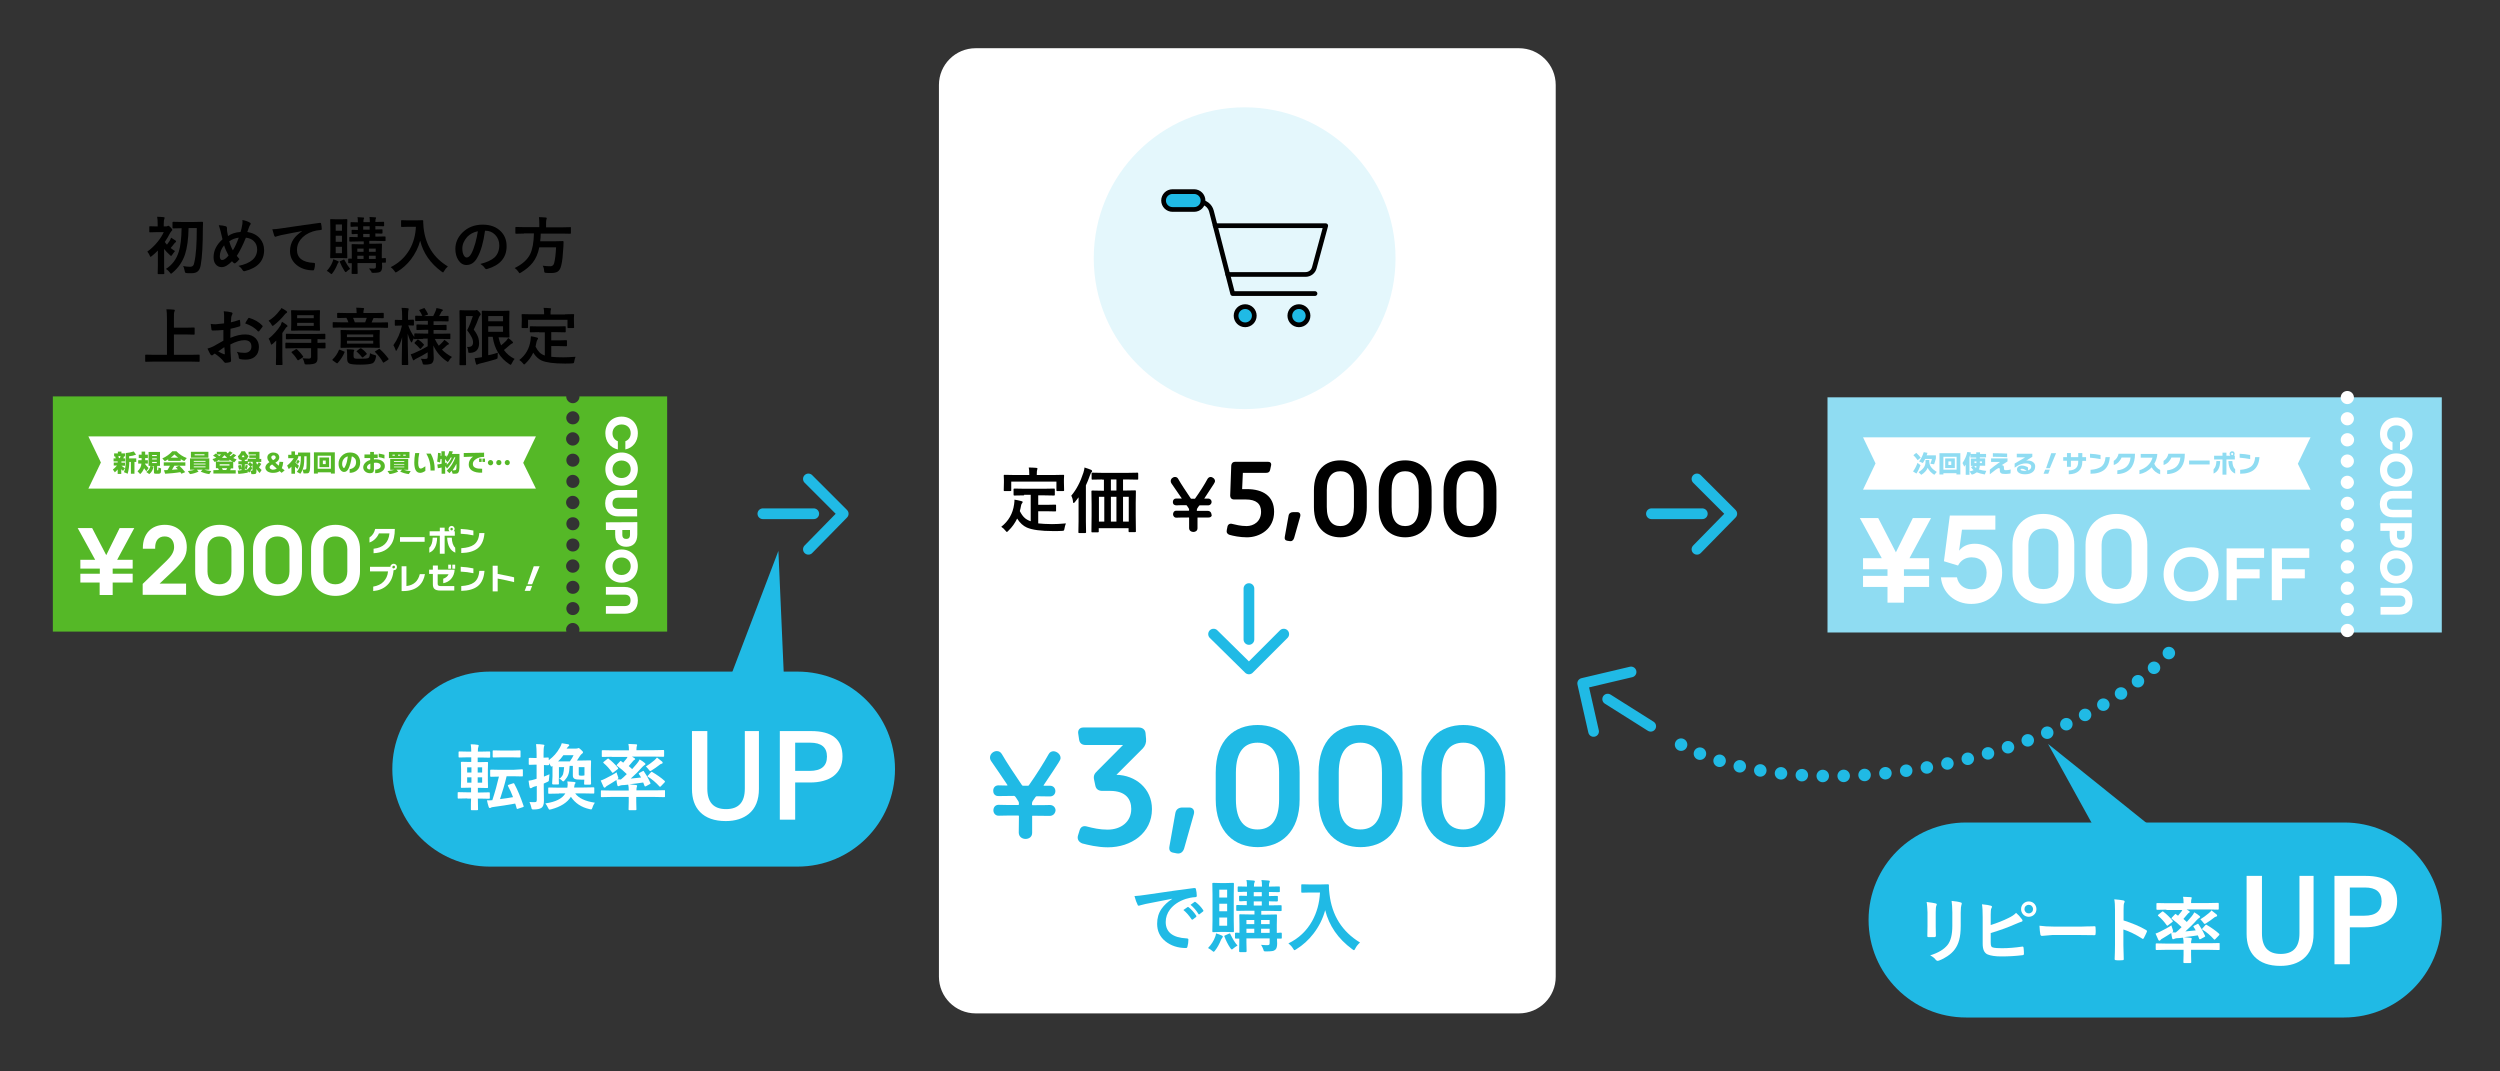 <?xml version="1.0" encoding="utf-8"?>
<!-- Generator: Adobe Illustrator 26.0.3, SVG Export Plug-In . SVG Version: 6.00 Build 0)  -->
<svg version="1.1" id="レイヤー_1" xmlns="http://www.w3.org/2000/svg" xmlns:xlink="http://www.w3.org/1999/xlink" x="0px"
	 y="0px" viewBox="0 0 1400 600" style="enable-background:new 0 0 1400 600;" xml:space="preserve">
<rect x="0" y="0" width="1400" height="600" fill="#333333" stroke="none"/>
<style type="text/css">
	.st0{fill:none;}
	.st1{fill:#FFFFFF;}
	.st2{fill:#20BAE5;}
	.st3{fill:none;stroke:#20BAE5;stroke-width:6;stroke-linecap:round;stroke-linejoin:round;}
	.st4{fill:#E4F7FC;}
	.st5{fill:none;stroke:#000000;stroke-width:2.646;stroke-linecap:round;stroke-linejoin:round;stroke-miterlimit:10;}
	.st6{fill:#20BAE5;stroke:#000000;stroke-width:2.646;stroke-linecap:round;stroke-linejoin:round;stroke-miterlimit:10;}
	.st7{fill:#55B827;}
	.st8{fill:#8FDCF2;}
	
		.st9{fill:none;stroke:#20BAE5;stroke-width:7;stroke-linecap:round;stroke-linejoin:round;stroke-miterlimit:10;stroke-dasharray:0,11.717;}
</style>
<rect x="-1.1" y="-0.1" class="st0" width="1400" height="600"/>
<path class="st1" d="M850.6,567.5H546.4c-11.4,0-20.6-9.2-20.6-20.6V47.6c0-11.4,9.2-20.6,20.6-20.6h304.2
	c11.4,0,20.6,9.2,20.6,20.6v499.3C871.3,558.3,862,567.5,850.6,567.5z"/>
<path class="st2" d="M446.6,485.3H274.3c-30.2,0-54.6-24.5-54.6-54.6v0c0-30.2,24.5-54.6,54.6-54.6h148.1h24.2
	c30.2,0,54.6,24.5,54.6,54.6v0C501.2,460.9,476.8,485.3,446.6,485.3z"/>
<polygon class="st2" points="435.9,308.5 439.3,386.2 408.9,379.4 "/>
<g>
	<g>
		<path d="M573.5,277.4l-5.4,0.1c-0.2,0-0.4,0-0.4-0.1c0-0.1-0.1-0.2-0.1-0.4v-2.9c0-0.2,0-0.3,0.1-0.4c0.1,0,0.2-0.1,0.4-0.1
			l5.4,0.1h11.3l5.4-0.1c0.2,0,0.3,0,0.4,0.1c0,0.1,0.1,0.2,0.1,0.4v2.9c0,0.2,0,0.3-0.1,0.4c-0.1,0-0.2,0.1-0.4,0.1l-5.4-0.1h-3.4
			v5.3h4.9l4.6-0.1c0.2,0,0.4,0,0.4,0.1c0.1,0.1,0.1,0.2,0.1,0.4v2.9c0,0.2,0,0.3-0.1,0.3c-0.1,0-0.2,0.1-0.4,0.1l-4.6-0.1h-4.9v6.8
			c2,0.2,4.6,0.4,7.7,0.4c2,0,4.6-0.1,7.8-0.4c-0.4,0.9-0.6,1.9-0.8,2.9c-0.1,0.6-0.2,1-0.4,1.1c-0.1,0.1-0.5,0.2-1.1,0.2
			c-1.5,0.1-3.1,0.1-4.7,0.1c-7.1,0-12-0.7-14.9-2c-2-0.9-3.8-2.5-5.4-5c-1.2,2.5-2.8,4.8-4.9,6.8c-0.4,0.5-0.7,0.7-0.9,0.7
			c-0.1,0-0.4-0.3-0.8-0.8c-0.6-0.8-1.4-1.5-2.3-2.1c4.1-3.2,6.5-7.4,7.2-12.6c0.2-1.2,0.2-2.1,0.2-2.6c1.2,0.2,2.4,0.4,3.8,0.8
			c0.5,0.1,0.8,0.3,0.8,0.5c0,0.2-0.1,0.5-0.4,0.8c-0.2,0.2-0.4,0.6-0.5,1.2c-0.2,1.1-0.4,2.1-0.7,3.1c0.8,1.6,1.7,2.9,2.6,3.7
			c0.9,0.9,2.1,1.5,3.5,2v-14.8H573.5z M590.2,266l5.3-0.1c0.3,0,0.4,0.1,0.4,0.4l-0.1,2.1v1.7l0.1,4.4c0,0.2,0,0.3-0.1,0.4
			c0,0-0.2,0.1-0.4,0.1h-3.3c-0.2,0-0.3,0-0.4-0.1s-0.1-0.2-0.1-0.4v-4.8h-25.3v4.8c0,0.2,0,0.3-0.1,0.4c-0.1,0-0.2,0.1-0.4,0.1
			h-3.2c-0.2,0-0.3,0-0.4-0.1s-0.1-0.2-0.1-0.4l0.1-4.4v-1.4l-0.1-2.4c0-0.3,0.1-0.4,0.4-0.4l5.3,0.1h8.6v-0.4c0-1.8-0.1-3-0.3-3.8
			c1.3,0,2.8,0.1,4.3,0.2c0.4,0.1,0.6,0.2,0.6,0.4c0,0.1-0.1,0.4-0.2,0.8c-0.1,0.2-0.2,1-0.2,2.4v0.4H590.2z"/>
		<path d="M599.9,277.6c2.8-3.3,5.1-7.6,6.8-12.9c0.3-1.1,0.6-2.1,0.6-2.9c1.6,0.5,2.8,0.9,3.7,1.3c0.4,0.2,0.6,0.4,0.6,0.7
			c0,0.2-0.1,0.4-0.4,0.7c-0.2,0.2-0.5,0.7-0.8,1.6c-0.8,2.3-1.6,4.2-2.3,5.7v20.2l0.1,6c0,0.2,0,0.3-0.1,0.4
			c-0.1,0-0.2,0.1-0.4,0.1h-3.3c-0.2,0-0.3,0-0.4-0.1s-0.1-0.2-0.1-0.4l0.1-6v-8.5c0-2.2,0-3.8,0-5c-0.4,0.6-1.1,1.5-2,2.6
			c-0.3,0.4-0.6,0.6-0.7,0.6c-0.2,0-0.4-0.2-0.4-0.7C600.8,279.7,600.4,278.5,599.9,277.6z M617.3,268.5l-5.5,0.1
			c-0.2,0-0.3,0-0.4-0.1s-0.1-0.2-0.1-0.4v-2.9c0-0.2,0-0.4,0.1-0.4c0.1,0,0.2-0.1,0.4-0.1l5.5,0.1h14.1l5.5-0.1
			c0.2,0,0.3,0,0.4,0.1c0,0.1,0.1,0.2,0.1,0.4v2.9c0,0.2,0,0.4-0.1,0.4c0,0-0.2,0.1-0.4,0.1l-5.5-0.1h-2.5v6.2h1.2l5.5-0.1
			c0.2,0,0.4,0,0.4,0.1s0.1,0.2,0.1,0.4l-0.1,6.6v7l0.1,8.8c0,0.2,0,0.3-0.1,0.4c-0.1,0-0.2,0.1-0.4,0.1h-3.1c-0.2,0-0.4,0-0.4-0.1
			c0,0-0.1-0.2-0.1-0.4v-1.7h-16.7v1.8c0,0.2,0,0.3-0.1,0.4c-0.1,0-0.2,0.1-0.4,0.1h-3.1c-0.2,0-0.3,0-0.4-0.1s-0.1-0.2-0.1-0.4
			l0.1-8.8v-6.3l-0.1-7.3c0-0.2,0-0.3,0.1-0.4c0.1,0,0.2-0.1,0.4-0.1l5.5,0.1h1v-6.2H617.3z M615.4,292.1h3v-13.9h-3V292.1z
			 M622.1,274.7h3.1v-6.2h-3.1V274.7z M622.1,292.1h3.1v-13.9h-3.1V292.1z M632.1,278.2h-3.2v13.9h3.2V278.2z"/>
	</g>
</g>
<g>
	<g>
		<path class="st2" d="M635.3,501.8c1.6-0.1,3.9-0.3,7-0.8c11.6-1.7,20.5-3,26.4-3.7c0.1,0,0.2,0,0.3,0c0.4,0,0.6,0.2,0.7,0.5
			c0.3,1.3,0.5,2.6,0.5,3.9c0,0.4-0.3,0.7-0.8,0.7c-2,0.1-3.8,0.5-5.4,1c-3.9,1.3-6.8,3.3-8.8,5.9c-1.6,2.1-2.4,4.5-2.4,7
			c0,5.7,3.9,8.8,11.7,9.2c0.6,0,1,0.2,1,0.7c0,1.4-0.2,2.6-0.5,3.8c-0.1,0.6-0.4,0.9-0.8,0.9c-4.6,0-8.5-1.3-11.6-3.8
			c-3.1-2.5-4.6-5.8-4.6-9.8c0-3.2,0.8-6,2.5-8.4c1.4-2,3.3-3.8,5.9-5.5v-0.1c-5.3,1-10.2,2-14.8,2.9c-1.5,0.4-2.4,0.6-2.8,0.7
			c-0.6,0.2-0.9,0.3-1,0.3c-0.4,0-0.7-0.2-0.8-0.7C636.5,505.6,635.9,504,635.3,501.8z M662.7,509.6l2.3-1.6
			c0.1-0.1,0.2-0.1,0.3-0.1c0.1,0,0.2,0.1,0.4,0.2c1.5,1.2,2.9,2.7,4.2,4.7c0.1,0.1,0.1,0.2,0.1,0.3c0,0.1-0.1,0.3-0.2,0.4l-1.8,1.4
			c-0.1,0.1-0.3,0.1-0.4,0.1c-0.1,0-0.3-0.1-0.4-0.3C665.8,512.6,664.3,510.9,662.7,509.6z M666.7,506.7l2.2-1.6
			c0.1-0.1,0.2-0.1,0.3-0.1c0.1,0,0.2,0.1,0.4,0.2c1.7,1.3,3.1,2.8,4.2,4.5c0.1,0.1,0.1,0.3,0.1,0.4c0,0.1-0.1,0.3-0.3,0.4l-1.8,1.4
			c-0.1,0.1-0.2,0.2-0.3,0.2c-0.1,0-0.3-0.1-0.4-0.3C669.9,509.8,668.4,508.1,666.7,506.7z"/>
		<path class="st2" d="M676.5,530.9c1.8-1.9,3.2-4,4-6.3c0.2-0.5,0.4-1.2,0.5-1.9c1.2,0.3,2.2,0.8,3.2,1.2c0.4,0.2,0.6,0.3,0.6,0.5
			c0,0.2-0.1,0.5-0.3,0.7c-0.2,0.3-0.5,0.7-0.7,1.1c-1,2.5-2.1,4.5-3.3,6c-0.4,0.6-0.7,0.8-0.8,0.8c-0.2,0-0.5-0.2-0.8-0.5
			C678,531.8,677.2,531.2,676.5,530.9z M686.8,494.5l3.8-0.1c0.3,0,0.4,0.2,0.4,0.5l-0.1,5.9v14.8l0.1,5.9c0,0.3-0.1,0.5-0.4,0.5
			l-3.8-0.1h-3.7l-3.7,0.1c-0.2,0-0.4,0-0.4-0.1c0-0.1-0.1-0.2-0.1-0.4l0.1-5.9v-14.8l-0.1-5.9c0-0.2,0-0.4,0.1-0.4
			c0.1,0,0.2-0.1,0.4-0.1l3.7,0.1H686.8z M682.8,498.2v4.4h4.4v-4.4H682.8z M682.8,510.3h4.4v-4.2h-4.4V510.3z M687.2,518.4v-4.6
			h-4.4v4.6H687.2z M693,529.5c-0.9,0.5-1.7,1.1-2.4,1.7c-0.3,0.3-0.6,0.5-0.8,0.5c-0.2,0-0.5-0.3-0.9-0.9c-1.4-2.1-2.4-4.2-3.2-6.3
			c0-0.1-0.1-0.2-0.1-0.3c0-0.2,0.2-0.3,0.5-0.4l2-0.9c0.3-0.1,0.5-0.2,0.6-0.2c0.1,0,0.2,0.1,0.3,0.4
			C690.3,525.8,691.6,528,693,529.5z M706.2,529.1c1.1,0.1,2.2,0.2,3.4,0.2c0.6,0,1-0.1,1.2-0.3c0.1-0.2,0.2-0.5,0.2-0.9v-2.6h-13
			v2.3l0.1,4.9c0,0.3-0.2,0.5-0.5,0.5h-3.2c-0.3,0-0.5-0.2-0.5-0.5l0.1-4.8v-2.3l-1.8,0c-0.3,0-0.4,0-0.5-0.1
			c-0.1-0.1-0.1-0.2-0.1-0.4v-2.3c0-0.2,0-0.3,0.1-0.4c0.1,0,0.2-0.1,0.5-0.1c0,0,0.2,0,0.6,0c0.4,0,0.8,0.1,1.3,0.1v-5l-0.1-4.9
			c0-0.2,0-0.4,0.1-0.4c0.1,0,0.2-0.1,0.4-0.1l5.5,0.1h2.5v-2.1h-3.8l-5.9,0.1c-0.2,0-0.4,0-0.4-0.1c0-0.1-0.1-0.2-0.1-0.4v-2.3
			c0-0.2,0-0.4,0.1-0.4c0.1,0,0.2-0.1,0.4-0.1l5.4,0.1v-2.3c-1.1,0-2.1,0-2.9,0.1c-0.6,0-0.9,0-0.9,0c-0.2,0-0.4,0-0.4-0.1
			c0-0.1-0.1-0.2-0.1-0.5v-2.1c0-0.3,0.2-0.4,0.5-0.4l3.9,0.1v-2.3c-1.4,0-2.6,0-3.6,0.1c0,0-0.3,0-0.8,0c-0.1,0-0.2,0-0.3,0
			c-0.2,0-0.4,0-0.4-0.1c0-0.1-0.1-0.2-0.1-0.4V497c0-0.2,0-0.4,0.1-0.5c0.1,0,0.2-0.1,0.4-0.1l4.7,0.1v-0.3c0-1.7-0.1-2.8-0.3-3.4
			c1.9,0.1,3.2,0.2,4,0.3c0.4,0,0.7,0.2,0.7,0.4c0,0.3-0.1,0.5-0.2,0.7c-0.2,0.3-0.3,1-0.3,2.2v0.1h4.5v-0.3c0-1.6-0.1-2.7-0.3-3.4
			c1.9,0.1,3.2,0.2,4,0.3c0.4,0,0.7,0.2,0.7,0.4c0,0.2-0.1,0.4-0.2,0.7c-0.2,0.3-0.3,1-0.3,2.2v0.1l5.6-0.1c0.2,0,0.4,0,0.4,0.1
			c0,0.1,0.1,0.2,0.1,0.4v2.2c0,0.2,0,0.4-0.1,0.4s-0.2,0.1-0.4,0.1l-5.6-0.1v2.3l4.5-0.1c0.3,0,0.5,0.1,0.5,0.4v2.1
			c0,0.3,0,0.4-0.1,0.5c0,0-0.2,0.1-0.4,0.1c-0.1,0-0.3,0-0.6,0c-1.2,0-2.5,0-3.9-0.1v2.3h0.7l5.9-0.1c0.2,0,0.4,0,0.4,0.1
			c0,0.1,0.1,0.2,0.1,0.4v2.3c0,0.2,0,0.4-0.1,0.4s-0.2,0.1-0.4,0.1l-5.9-0.1h-5v2.1h2.8l5.5-0.1c0.2,0,0.4,0,0.4,0.1
			c0,0.1,0.1,0.2,0.1,0.4l-0.1,5.2v4.6c0.6,0,1.1,0,1.7-0.1c0.4,0,0.6,0,0.6,0c0.2,0,0.4,0,0.4,0.1c0,0.1,0.1,0.2,0.1,0.4v2.3
			c0,0.2,0,0.4-0.1,0.4c0,0.1-0.2,0.1-0.4,0.1l-2.2,0c0.1,1.4,0.1,2.3,0.1,2.7c0,1.7-0.3,2.9-1,3.5c-0.4,0.4-1,0.7-1.8,0.8
			c-0.7,0.1-1.8,0.2-3.4,0.2c-0.7,0-1.1-0.1-1.2-0.2c-0.1-0.1-0.2-0.5-0.4-1.1C707,530.6,706.7,529.8,706.2,529.1z M698,517.5h4.4
			v-2.3H698V517.5z M698,522.4h4.4v-2.3H698V522.4z M702.1,501.9h4.5v-2.3h-4.5V501.9z M702.1,507.1h4.5v-2.3h-4.5V507.1z
			 M711,515.2h-4.8v2.3h4.8V515.2z M706.2,522.4h4.8v-2.3h-4.8V522.4z"/>
		<path class="st2" d="M721.5,528.3c5.8-2.8,10.2-7,13.3-12.5c2.6-4.7,4.1-10,4.4-16h-5.5l-4.4,0.1c-0.3,0-0.4,0-0.5-0.1
			c0-0.1-0.1-0.2-0.1-0.4v-3.7c0-0.2,0-0.4,0.1-0.4c0.1,0,0.2-0.1,0.4-0.1l4.4,0.1h5.6l4.4-0.1c0.4,0,0.6,0.2,0.6,0.5
			c0,0.4,0,0.8,0,1.1c0,0.9,0.1,2.2,0.3,3.8c1.4,12.1,7.1,21.1,17.1,27.2c-1.1,1-2,2.1-2.6,3.3c-0.3,0.7-0.6,1-0.8,1
			c-0.1,0-0.5-0.2-1-0.6c-7.9-5.8-12.9-13.1-15.1-21.8c-1.3,4.8-3.5,9.2-6.6,13.2c-2.7,3.5-5.9,6.4-9.6,8.7c-0.6,0.4-0.9,0.5-1,0.5
			c-0.2,0-0.5-0.4-0.9-1.1C723.4,530,722.5,529.1,721.5,528.3z"/>
	</g>
</g>
<g>
	<path d="M676.8,289.8c-1.8,0-3.8,0-6,0c-0.2,0-0.2,0.1-0.2,0.2v5.8c0,1.4-1.1,2.1-2.3,2.1s-2.4-0.7-2.4-2.2c0-1.9,0-3.8,0-5.7
		c0-0.2-0.1-0.2-0.2-0.2c-2.7,0-5.1,0-6.8,0.1c-1.3,0.1-2-1-2-1.9c0-1,0.6-2,1.8-2c0,0,0,0,0.1,0c1.3,0,3.9,0,6.8,0
		c0.2,0,0.2,0,0.3-0.2c0-0.5,0-0.7-0.2-1.1c-1.1-1.8-1.2-1.8-1.6-1.8c-2,0-3.9,0-5.3,0.1c-0.8,0-2-0.3-2-1.9c0-1,0.6-1.9,1.8-1.9
		c0,0,0,0,0.1,0c0.7,0,1.6,0,2.8,0c0.3,0,0.3,0,0.3,0c0,0,0-0.1-0.1-0.2c-2.2-3.2-4.4-6.5-5.7-8.3c-0.3-0.4-0.4-0.9-0.4-1.3
		c0-1.3,1.2-2.3,2.4-2.3c0.7,0,1.4,0.3,1.8,1.1c1.6,2.9,4.3,6.8,7,10.9c0.1,0.2,0.2,0.1,0.4,0.2h1.8c0.2,0,0.2,0,0.3-0.2
		c2.5-3.5,5.4-8,6.9-10.9c0.4-0.7,1.1-1.1,1.7-1.1c1.2,0,2.5,1.1,2.5,2.3c0,0.7,0,0.7-5.9,9.6c0,0.1-0.1,0.1-0.1,0.2s0.1,0,0.2,0
		h1.9h0c1.3,0,2,0.9,2,1.9c0,0.9-0.7,1.9-2,1.9h0l-4.5,0c-0.3,0-0.3,0-0.5,0.2l-0.7,1c-0.5,0.7-0.6,0.9-0.6,1.7
		c0,0.2,0.1,0.2,0.3,0.2c2.5,0,4.7,0,5.9,0h0c1.3,0,2,1,2,1.9C678.9,288.8,678.2,289.8,676.8,289.8L676.8,289.8z"/>
	<path d="M687,296.8l0.4-2c0.3-1.2,1.4-1.8,2.7-1.4c1.7,0.4,4.6,1.2,8,1.2c3.9,0,8.1-2.5,8.1-8c0-4.5-2.7-6.9-8.6-6.9H691
		c-1.3,0-2.1-0.9-2.1-2.1l0.6-16.9c0.1-1.3,0.9-2.1,2.2-2.1h18.4c1.3,0,2,0.8,1.7,2.1l-0.5,2.3c-0.2,1.3-1,1.8-2.3,1.8H696l-0.4,9.1
		h2.6c9.2,0,15.3,4,15.3,12.7c0,9.7-8,14.3-15.2,14.3c-4,0-7.7-0.8-9.8-1.4C687.3,299.1,686.7,298.2,687,296.8z"/>
	<path d="M721.6,288.8c0.2-1.3,1.2-2,2.5-2h2.4c1.3,0,2,1,1.6,2.5l-3.4,12c-0.4,1.2-1.2,2-2.6,1.7l-1.3-0.2
		c-1.1-0.2-1.6-0.9-1.3-2.3L721.6,288.8z"/>
	<path d="M735.8,274.6c0-11.6,6.6-16.8,14.8-16.8c8.1,0,14.8,5.1,14.8,16.8v9.4c0,11.6-6.7,16.9-14.8,16.9
		c-8.1,0-14.8-5.2-14.8-16.9V274.6z M758.2,283.9v-9.4c0-7.8-3.2-10.6-7.6-10.6c-4.4,0-7.6,2.8-7.6,10.6v9.4
		c0,7.8,3.2,10.7,7.6,10.7S758.2,291.7,758.2,283.9z"/>
	<path d="M772.1,274.6c0-11.6,6.6-16.8,14.8-16.8c8.1,0,14.8,5.1,14.8,16.8v9.4c0,11.6-6.7,16.9-14.8,16.9
		c-8.1,0-14.8-5.2-14.8-16.9V274.6z M794.5,283.9v-9.4c0-7.8-3.2-10.6-7.6-10.6c-4.4,0-7.6,2.8-7.6,10.6v9.4
		c0,7.8,3.2,10.7,7.6,10.7S794.5,291.7,794.5,283.9z"/>
	<path d="M808.4,274.6c0-11.6,6.6-16.8,14.8-16.8c8.1,0,14.8,5.1,14.8,16.8v9.4c0,11.6-6.7,16.9-14.8,16.9
		c-8.1,0-14.8-5.2-14.8-16.9V274.6z M830.8,283.9v-9.4c0-7.8-3.2-10.6-7.6-10.6c-4.4,0-7.6,2.8-7.6,10.6v9.4
		c0,7.8,3.2,10.7,7.6,10.7S830.8,291.7,830.8,283.9z"/>
</g>
<g>
	<path class="st2" d="M587.8,456.9c-2.9,0-6.1-0.1-9.5-0.1c-0.3,0-0.3,0.1-0.3,0.3v9.3c0,2.3-1.8,3.4-3.7,3.4
		c-1.9,0-3.8-1.2-3.8-3.6c0-3,0.1-6,0.1-9.1c0-0.3-0.1-0.4-0.4-0.4c-4.2,0-8.1,0-10.8,0.1c-2.1,0.1-3.1-1.6-3.1-3
		c0-1.6,1-3.1,2.9-3.1c0.1,0,0.1,0,0.1,0c2,0.1,6.2,0.1,10.8,0.1c0.4,0,0.4-0.1,0.5-0.4c0-0.8,0-1.2-0.4-1.8
		c-1.8-2.9-1.9-2.9-2.5-2.9c-3.2,0-6.2,0.1-8.4,0.1c-1.2,0.1-3.1-0.5-3.1-3c0-1.6,1-3,2.9-3c0.1,0,0.1,0,0.1,0c1,0,2.6,0.1,4.5,0.1
		c0.5,0,0.5-0.1,0.5-0.1c0-0.1-0.1-0.1-0.1-0.3c-3.4-5.1-7-10.3-9-13.2c-0.5-0.7-0.7-1.4-0.7-2.1c0-2,1.9-3.6,3.8-3.6
		c1.1,0,2.2,0.5,2.9,1.8c2.6,4.5,6.8,10.8,11.2,17.3c0.2,0.3,0.3,0.2,0.6,0.3h2.8c0.3-0.1,0.3,0,0.5-0.3c3.9-5.5,8.5-12.8,11-17.3
		c0.6-1.2,1.7-1.7,2.7-1.7c1.9,0,4,1.7,4,3.7c0,1.1,0,1.2-9.4,15.2c-0.1,0.1-0.1,0.2-0.1,0.3c0,0.1,0.1,0.1,0.4,0.1h3h0.1
		c2.1,0,3.1,1.5,3.1,3s-1,3-3.1,3h-0.1l-7.1-0.1c-0.5,0.1-0.5,0-0.8,0.4l-1.1,1.6c-0.8,1.1-0.9,1.4-0.9,2.7c0.1,0.3,0.1,0.3,0.5,0.3
		c3.9,0,7.4,0,9.4-0.1h0.1c2.1,0,3.2,1.6,3.2,3C591,455.3,589.9,456.9,587.8,456.9L587.8,456.9z"/>
	<path class="st2" d="M603.7,467.8l0.9-2.9c0.6-1.9,2.1-2.7,4.3-2c3.1,0.8,6.9,1.7,11.3,1.7c7.6,0,13.3-4.4,13.3-11.6
		c0-5.4-3-10.1-11.8-10.1h-4.4c-2,0-3.5-0.9-3.9-2.9l-0.7-3.3c-0.5-2.3,0.2-3.5,1.8-5l14.4-14.5h-21c-2,0-3.3-1-3.6-3l-0.5-3.4
		c-0.3-1.9,0.8-3.4,2.8-3.4h31.1c2,0,3.6,1.1,3.8,3.1l0.3,3.3c0.2,2.1-0.5,3.9-1.8,5.3l-14.8,14.8c10.6,0.2,19.9,7.6,19.9,19.2
		c0,13.4-11.6,21.4-24.7,21.4c-5.8,0-11.4-1.4-14.4-2.2C603.9,471.4,603.1,469.8,603.7,467.8z"/>
	<path class="st2" d="M658.2,455.3c0.4-2.1,1.9-3.1,4-3.1h3.8c2.1,0,3.2,1.7,2.5,3.9l-5.4,19.1c-0.6,1.8-1.9,3.1-4.1,2.7l-2-0.4
		c-1.8-0.3-2.5-1.5-2.1-3.6L658.2,455.3z"/>
	<path class="st2" d="M680.8,432.7c0-18.5,10.5-26.7,23.5-26.7c12.8,0,23.5,8.2,23.5,26.7v14.9c0,18.5-10.7,26.8-23.5,26.8
		c-12.8,0-23.5-8.3-23.5-26.8V432.7z M716.3,447.6v-14.9c0-12.4-5.2-16.8-12.1-16.8c-6.9,0-12.1,4.5-12.1,16.8v14.9
		c0,12.4,5.1,16.9,12.1,16.9C711.3,464.5,716.3,459.9,716.3,447.6z"/>
	<path class="st2" d="M738.4,432.7c0-18.5,10.5-26.7,23.5-26.7c12.8,0,23.5,8.2,23.5,26.7v14.9c0,18.5-10.7,26.8-23.5,26.8
		c-12.8,0-23.5-8.3-23.5-26.8V432.7z M773.9,447.6v-14.9c0-12.4-5.2-16.8-12.1-16.8c-6.9,0-12.1,4.5-12.1,16.8v14.9
		c0,12.4,5.1,16.9,12.1,16.9C768.9,464.5,773.9,459.9,773.9,447.6z"/>
	<path class="st2" d="M796,432.7c0-18.5,10.5-26.7,23.5-26.7c12.8,0,23.5,8.2,23.5,26.7v14.9c0,18.5-10.7,26.8-23.5,26.8
		c-12.8,0-23.5-8.3-23.5-26.8V432.7z M831.5,447.6v-14.9c0-12.4-5.2-16.8-12.1-16.8c-6.9,0-12.1,4.5-12.1,16.8v14.9
		c0,12.4,5.1,16.9,12.1,16.9C826.5,464.5,831.5,459.9,831.5,447.6z"/>
</g>
<g id="レイヤー_2_1_">
	<g id="レイヤー_1-2_1_">
		<g id="レイヤー_2-2_1_">
			<g id="icon_3_">
				<polyline class="st3" points="718.9,355.1 699.4,374.6 679.6,355.1 				"/>
				<line class="st3" x1="699.4" y1="329.6" x2="699.4" y2="358.1"/>
			</g>
		</g>
	</g>
</g>
<g id="レイヤー_2_2_">
	<g id="レイヤー_1-2_11_">
		<g id="レイヤー_2-2_8_">
			<g id="icon_5_">
				<polyline class="st3" points="452.7,268.2 472.2,287.7 452.7,307.6 				"/>
				<line class="st3" x1="427.2" y1="287.7" x2="455.7" y2="287.7"/>
			</g>
		</g>
	</g>
</g>
<g id="レイヤー_2_3_">
	<g id="レイヤー_1-2_21_">
		<g id="レイヤー_2-2_9_">
			<g id="icon_6_">
				<polyline class="st3" points="950.3,268.2 969.8,287.7 950.3,307.6 				"/>
				<line class="st3" x1="924.8" y1="287.7" x2="953.3" y2="287.7"/>
			</g>
		</g>
	</g>
</g>
<g id="レイヤー_2_23_">
	<g id="レイヤー_1-2_22_">
		<g id="レイヤー_2-2_22_">
			<g id="icon_7_">
				<polyline class="st3" points="892.4,409.6 886.3,382.7 913.4,376.3 				"/>
				<line class="st3" x1="924.4" y1="406.7" x2="900.3" y2="391.5"/>
			</g>
		</g>
	</g>
</g>
<g>
	<circle class="st4" cx="697" cy="144.6" r="84.5"/>
	<g>
		<g>
			<path class="st5" d="M655.8,113.1h16c3.1,0,5.8,2.1,6.6,5.1l11.9,46.2h46.1"/>
			<circle class="st6" cx="697.3" cy="176.8" r="5.1"/>
			<circle class="st6" cx="727.4" cy="176.8" r="5.1"/>
			<path class="st5" d="M680.5,126.4h61.9l-6.4,23.6c-0.6,2.2-2.6,3.7-4.9,3.7h-43.5"/>
		</g>
		<path class="st6" d="M668.7,117.3h-12.1c-2.7,0-5-2.2-5-5l0,0c0-2.7,2.2-5,5-5h12.1c2.7,0,5,2.2,5,5l0,0
			C673.7,115.1,671.5,117.3,668.7,117.3z"/>
	</g>
</g>
<g>
	<g>
		<path d="M82.5,140.9c2.1-1.5,4-3.3,5.7-5.4c1.5-1.8,2.6-3.6,3.5-5.5h-4l-3.7,0.1c-0.2,0-0.3,0-0.3-0.1c0,0-0.1-0.1-0.1-0.3v-2.6
			c0-0.2,0-0.3,0.1-0.3c0,0,0.1-0.1,0.3-0.1l3.7,0.1h0.6v-1.2c0-1.9-0.1-3.3-0.3-4.2c1.3,0,2.5,0.1,3.6,0.2c0.4,0,0.6,0.2,0.6,0.4
			c0,0.2-0.1,0.5-0.2,0.8c-0.2,0.3-0.3,1.2-0.3,2.7v1.3H93c0.3,0,0.5-0.1,0.8-0.2c0.2-0.1,0.4-0.2,0.4-0.2c0.3,0,0.7,0.3,1.4,1
			c0.6,0.6,0.9,1.1,0.9,1.3c0,0.2-0.1,0.4-0.4,0.6c-0.2,0.2-0.5,0.6-0.8,1.1c-0.8,1.6-1.8,3.3-3,5.1c0.3,0.5,0.7,1,1.2,1.5
			c0.5-0.7,1-1.4,1.5-2.1c0.3-0.4,0.5-1,0.8-1.8c1.3,0.8,2.1,1.3,2.5,1.6c0.2,0.2,0.3,0.4,0.3,0.6c0,0.2-0.1,0.3-0.3,0.4
			c-0.2,0.1-0.5,0.4-0.8,0.8c-0.2,0.2-0.5,0.6-1,1.3c-0.4,0.4-0.7,0.8-0.9,1.1c0.9,0.7,1.7,1.3,2.4,1.7c-0.6,0.7-1.1,1.4-1.5,2
			c-0.3,0.5-0.5,0.7-0.7,0.7s-0.4-0.2-0.7-0.5c-1.2-1.1-2.3-2.2-3.2-3.4v9.7l0.1,4c0,0.2,0,0.3-0.1,0.3c0,0-0.1,0.1-0.3,0.1h-2.9
			c-0.2,0-0.3,0-0.3-0.1c0,0-0.1-0.1-0.1-0.3l0.1-4v-8.8c-1.2,1.2-2.3,2.3-3.4,3.1c-0.3,0.3-0.6,0.4-0.7,0.4c-0.2,0-0.4-0.3-0.5-0.8
			C83.4,142.2,83,141.5,82.5,140.9z M110.2,127.7h-4.6c-0.1,6.2-0.8,11.1-2,14.8c-1.4,4.1-3.7,7.5-7.1,10.3
			c-0.4,0.3-0.6,0.5-0.7,0.5c-0.1,0-0.4-0.2-0.7-0.7c-0.5-0.7-1.2-1.4-2.2-2c3.5-2.2,5.9-5.4,7.2-9.6c1-3.1,1.5-7.5,1.6-13.2h-0.2
			l-4.4,0.1c-0.2,0-0.3,0-0.4-0.1c0,0-0.1-0.1-0.1-0.3v-2.8c0-0.2,0-0.3,0.1-0.4c0,0,0.2-0.1,0.3-0.1l4.4,0.1h7.5l4.4-0.1
			c0.3,0,0.4,0.2,0.4,0.5c0,0.8-0.1,1.8-0.1,3.1c0,9.4-0.4,16.3-1.2,20.7c-0.3,1.6-0.8,2.8-1.7,3.5c-0.8,0.7-2,1-3.5,1h-1.2
			c-0.6,0-1.1,0-1.5-0.1c-0.4,0-0.7-0.1-0.8-0.3c-0.1-0.1-0.2-0.5-0.3-1c-0.2-1.2-0.5-2.1-0.9-2.6c1.3,0.2,2.7,0.4,4,0.4
			c1.3,0,2.1-0.8,2.3-2.4C109.8,142.9,110.2,136.5,110.2,127.7z"/>
		<path d="M134.7,129.9c0.4-1.1,0.7-2.5,1-4.3c0.1-0.6,0.1-1.1,0.1-1.6c0-0.3,0-0.6-0.1-0.8c1.7,0.3,3.1,0.8,4.1,1.4
			c0.4,0.2,0.6,0.4,0.6,0.6c0,0.2-0.1,0.4-0.2,0.6c-0.3,0.4-0.5,0.8-0.7,1.3c-0.4,1-0.7,1.9-1,2.8c3,0.5,5.4,1.7,7.1,3.7
			c1.5,1.8,2.3,3.9,2.3,6.5c0,6-3.6,9.9-10.7,11.7c-0.2,0-0.4,0.1-0.5,0.1c-0.3,0-0.6-0.2-0.9-0.7c-0.6-1-1.4-1.8-2.3-2.3
			c7-1.4,10.5-4.5,10.5-9.2c0-1.9-0.6-3.5-1.9-4.7c-1.1-1.1-2.6-1.7-4.4-1.9c-1.7,4.2-3.4,7.6-5.1,10.2c0.6,0.8,1.1,1.4,1.5,1.8
			c-0.9,1.1-1.6,1.8-2.2,2.2c-0.2,0.1-0.3,0.2-0.5,0.2c-0.1,0-0.3-0.1-0.5-0.2c-0.4-0.4-0.7-0.7-1-1c-2.1,2.2-4,3.3-5.8,3.3
			c-1.4,0-2.6-0.6-3.4-1.7c-0.8-1-1.1-2.3-1.1-3.9c0-3.7,1.7-7,5-10c-0.1-0.4-0.5-1.9-1.1-4.6c-0.4-1.6-0.8-2.7-1-3.3
			c1.7,0.1,3,0.3,3.9,0.6c0.4,0.1,0.7,0.5,0.7,1c0,0.7,0,1.4,0.1,2c0.2,1.1,0.4,2,0.5,2.5C129.6,130.8,131.9,130.1,134.7,129.9z
			 M125.5,137.4c-1.6,1.9-2.4,4-2.4,6.1c0,0.6,0.1,1.2,0.4,1.6c0.2,0.4,0.5,0.5,0.9,0.5c1,0,2.2-0.8,3.6-2.5
			C126.8,140.9,126,139.1,125.5,137.4z M128.4,135.1c0.5,2,1.2,3.7,2,5.1c1.1-1.7,2.2-4.1,3.3-7.1C131.8,133.3,130,134,128.4,135.1z
			"/>
		<path d="M152.5,128.4c1.2,0,3.1-0.2,5.6-0.6c9.4-1.4,16.4-2.4,21-3c0.1,0,0.1,0,0.2,0c0.3,0,0.5,0.1,0.5,0.4c0.2,1,0.4,2,0.4,3.1
			c0,0.3-0.2,0.5-0.7,0.5c-1.6,0.1-3,0.4-4.3,0.8c-3.1,1-5.4,2.6-7,4.7c-1.3,1.7-1.9,3.6-1.9,5.6c0,4.5,3.1,7,9.3,7.3
			c0.5,0,0.8,0.2,0.8,0.5c0,1.1-0.1,2.1-0.4,3c-0.1,0.5-0.3,0.7-0.6,0.7c-3.7,0-6.8-1-9.3-3c-2.4-2-3.7-4.6-3.7-7.8
			c0-2.5,0.7-4.8,2-6.7c1.1-1.6,2.7-3,4.7-4.4v-0.1c-4.1,0.8-8,1.5-11.8,2.3c-1.2,0.3-1.9,0.5-2.2,0.6c-0.4,0.2-0.7,0.3-0.8,0.3
			c-0.3,0-0.5-0.2-0.7-0.5C153.4,131.4,153,130.2,152.5,128.4z"/>
		<path d="M183,151.7c1.4-1.5,2.5-3.2,3.2-5c0.2-0.4,0.3-0.9,0.4-1.5c0.9,0.3,1.8,0.6,2.6,1c0.3,0.1,0.5,0.3,0.5,0.4
			c0,0.2-0.1,0.4-0.3,0.6c-0.2,0.2-0.4,0.5-0.5,0.9c-0.8,2-1.7,3.5-2.6,4.7c-0.3,0.4-0.5,0.7-0.6,0.7c-0.1,0-0.4-0.1-0.7-0.4
			C184.3,152.4,183.6,152,183,151.7z M191.2,122.8l3-0.1c0.2,0,0.3,0.1,0.3,0.4l-0.1,4.7v11.7l0.1,4.7c0,0.3-0.1,0.4-0.3,0.4l-3-0.1
			h-2.9l-3,0.1c-0.2,0-0.3,0-0.3-0.1c0,0-0.1-0.2-0.1-0.3l0.1-4.7v-11.7l-0.1-4.7c0-0.2,0-0.3,0.1-0.3c0,0,0.1-0.1,0.3-0.1l3,0.1
			H191.2z M188,125.7v3.5h3.5v-3.5H188z M188,135.4h3.5V132H188V135.4z M191.5,141.8v-3.6H188v3.6H191.5z M196.1,150.6
			c-0.8,0.4-1.4,0.9-1.9,1.4c-0.3,0.3-0.5,0.4-0.6,0.4c-0.2,0-0.4-0.2-0.7-0.7c-1.1-1.7-1.9-3.3-2.6-5c0-0.1-0.1-0.2-0.1-0.2
			c0-0.1,0.1-0.2,0.4-0.3l1.6-0.7c0.2-0.1,0.4-0.2,0.4-0.2c0.1,0,0.2,0.1,0.3,0.3C194,147.7,195.1,149.4,196.1,150.6z M206.7,150.3
			c0.9,0.1,1.8,0.1,2.7,0.1c0.5,0,0.8-0.1,0.9-0.3c0.1-0.1,0.2-0.4,0.2-0.7v-2.1h-10.3v1.8l0.1,3.9c0,0.2-0.1,0.4-0.4,0.4h-2.6
			c-0.3,0-0.4-0.1-0.4-0.4l0.1-3.8v-1.8l-1.5,0c-0.2,0-0.3,0-0.4-0.1c0,0-0.1-0.2-0.1-0.3v-1.8c0-0.2,0-0.3,0.1-0.3
			c0,0,0.2-0.1,0.4-0.1c0,0,0.2,0,0.5,0c0.3,0,0.7,0,1,0.1V141l-0.1-3.9c0-0.2,0-0.3,0.1-0.3c0,0,0.2-0.1,0.3-0.1l4.4,0.1h2v-1.6h-3
			l-4.7,0.1c-0.2,0-0.3,0-0.3-0.1c0,0-0.1-0.2-0.1-0.3v-1.8c0-0.2,0-0.3,0.1-0.3c0,0,0.2-0.1,0.3-0.1l4.3,0.1v-1.8
			c-0.9,0-1.6,0-2.3,0.1c-0.5,0-0.7,0-0.7,0c-0.2,0-0.3,0-0.3-0.1c0-0.1-0.1-0.2-0.1-0.4v-1.6c0-0.2,0.1-0.3,0.4-0.3l3.1,0.1v-1.9
			c-1.1,0-2,0-2.9,0.1c0,0-0.2,0-0.6,0c-0.1,0-0.2,0-0.2,0c-0.2,0-0.3,0-0.3-0.1c0,0-0.1-0.1-0.1-0.3v-1.7c0-0.2,0-0.3,0.1-0.4
			c0,0,0.1-0.1,0.3-0.1l3.7,0.1v-0.2c0-1.4-0.1-2.3-0.2-2.7c1.5,0.1,2.6,0.2,3.2,0.2c0.4,0,0.5,0.1,0.5,0.3c0,0.2-0.1,0.4-0.2,0.5
			c-0.1,0.2-0.2,0.8-0.2,1.7v0.1h3.6v-0.2c0-1.3-0.1-2.2-0.2-2.7c1.5,0.1,2.6,0.2,3.2,0.2c0.4,0,0.5,0.1,0.5,0.3
			c0,0.2-0.1,0.3-0.2,0.5c-0.1,0.2-0.2,0.8-0.2,1.7v0.1l4.5-0.1c0.2,0,0.3,0,0.3,0.1c0,0.1,0.1,0.2,0.1,0.3v1.7c0,0.2,0,0.3-0.1,0.3
			c0,0-0.2,0.1-0.3,0.1l-4.5-0.1v1.9l3.6-0.1c0.3,0,0.4,0.1,0.4,0.3v1.6c0,0.2,0,0.3-0.1,0.4c0,0-0.1,0.1-0.3,0.1c0,0-0.2,0-0.5,0
			c-0.9,0-2,0-3.1-0.1v1.8h0.6l4.7-0.1c0.2,0,0.3,0,0.3,0.1c0,0,0.1,0.2,0.1,0.3v1.8c0,0.2,0,0.3-0.1,0.3c0,0-0.2,0.1-0.3,0.1
			l-4.7-0.1h-4v1.6h2.3l4.4-0.1c0.2,0,0.3,0,0.3,0.1c0,0,0.1,0.1,0.1,0.3l-0.1,4.2v3.6c0.5,0,0.9,0,1.4-0.1c0.3,0,0.4,0,0.5,0
			c0.2,0,0.3,0,0.3,0.1c0,0,0.1,0.1,0.1,0.3v1.8c0,0.2,0,0.3-0.1,0.3c0,0-0.2,0.1-0.3,0.1l-1.8,0c0,1.1,0.1,1.8,0.1,2.1
			c0,1.4-0.3,2.3-0.8,2.8c-0.3,0.3-0.8,0.5-1.4,0.6c-0.6,0.1-1.5,0.2-2.7,0.2c-0.5,0-0.9-0.1-1-0.2c-0.1-0.1-0.2-0.4-0.3-0.9
			C207.3,151.5,207,150.9,206.7,150.3z M200.1,141h3.5v-1.8h-3.5V141z M200.1,145h3.5v-1.8h-3.5V145z M203.4,128.6h3.6v-1.9h-3.6
			V128.6z M203.4,132.8h3.6v-1.8h-3.6V132.8z M210.4,139.2h-3.8v1.8h3.8V139.2z M206.6,145h3.8v-1.8h-3.8V145z"/>
		<path d="M218.8,149.6c4.6-2.3,8.1-5.6,10.6-9.9c2.1-3.7,3.3-8,3.5-12.7h-4.3l-3.5,0.1c-0.2,0-0.3,0-0.4-0.1c0,0-0.1-0.1-0.1-0.3
			v-3c0-0.2,0-0.3,0.1-0.3c0,0,0.2-0.1,0.3-0.1l3.5,0.1h4.5l3.5-0.1c0.3,0,0.5,0.1,0.5,0.4c0,0.3,0,0.6,0,0.9c0,0.7,0.1,1.7,0.2,3
			c1.1,9.6,5.6,16.8,13.6,21.6c-0.9,0.8-1.6,1.7-2.1,2.6c-0.3,0.5-0.5,0.8-0.6,0.8c-0.1,0-0.4-0.2-0.8-0.5
			c-6.3-4.6-10.3-10.4-12-17.3c-1,3.8-2.8,7.3-5.2,10.5c-2.2,2.8-4.7,5.1-7.7,6.9c-0.5,0.3-0.7,0.4-0.8,0.4c-0.1,0-0.4-0.3-0.7-0.8
			C220.4,151,219.7,150.3,218.8,149.6z"/>
		<path d="M271.6,129.3c-0.9,6.5-2.3,11.5-4.4,15.1c-1.5,2.7-3.5,4-6,4c-1.8,0-3.3-0.9-4.5-2.7c-1.1-1.7-1.7-3.8-1.7-6.3
			c0-3.4,1.3-6.5,3.9-9.1c3-3,6.8-4.5,11.4-4.5c4.4,0,7.8,1.3,10.3,3.9c2.1,2.2,3.1,4.9,3.1,8.2c0,6.3-3.6,10.6-10.8,12.7
			c-0.2,0.1-0.4,0.1-0.5,0.1c-0.3,0-0.7-0.2-1-0.7c-0.5-0.8-1.3-1.5-2.4-2.2c3.6-0.9,6.2-2.1,7.9-3.6c1.8-1.7,2.7-4,2.7-6.9
			c0-2.3-0.8-4.3-2.4-5.9c-1.5-1.5-3.3-2.2-5.4-2.2H271.6z M267.6,129.5c-2.5,0.5-4.5,1.6-6,3.2c-1.8,2.1-2.7,4.2-2.7,6.5
			c0,1.6,0.3,2.9,0.9,3.9c0.5,0.8,1,1.1,1.5,1.1c1,0,1.8-0.7,2.6-2.1c0.9-1.6,1.6-3.6,2.3-6C266.8,133.8,267.3,131.6,267.6,129.5z"
			/>
		<path d="M293.4,130.8l-4.4,0.1c-0.2,0-0.3,0-0.3-0.1c0-0.1-0.1-0.2-0.1-0.4v-2.8c0-0.2,0-0.3,0.1-0.4c0,0,0.1-0.1,0.3-0.1l4.4,0.1
			h8.6V125c0-1.5-0.1-2.6-0.2-3.4c1.2,0,2.5,0.1,3.8,0.2c0.4,0,0.6,0.2,0.6,0.4c0,0.1-0.1,0.4-0.2,0.7c-0.1,0.3-0.2,1-0.2,2v2.4h9.2
			l4.4-0.1c0.2,0,0.3,0,0.3,0.1c0,0,0,0.2,0,0.3v2.8c0,0.2,0,0.3-0.1,0.4c0,0-0.1,0.1-0.3,0.1l-4.4-0.1h-12.1c0,1.4-0.1,2.8-0.3,4.3
			h8.6l4.1-0.1c0.3,0,0.4,0.2,0.4,0.5c0,0.5-0.1,1.5-0.1,2.7c-0.3,4.8-0.6,8.2-1.2,10.4c-0.4,1.8-1.1,2.9-2,3.5
			c-0.8,0.5-2,0.8-3.7,0.8c-1.1,0-2,0-2.8-0.1c-0.5,0-0.8-0.1-0.9-0.3c-0.1-0.1-0.2-0.4-0.2-1c-0.1-1.2-0.4-2.1-0.8-2.7
			c1.6,0.2,3,0.3,4.3,0.3c1.1,0,1.8-0.6,2.1-1.7c0.5-1.8,0.9-4.8,1.1-8.9H302c-0.7,3.5-1.9,6.3-3.7,8.6c-1.6,2-3.7,3.8-6.5,5.5
			c-0.5,0.3-0.8,0.4-0.8,0.4c-0.2,0-0.4-0.3-0.7-0.8c-0.5-0.8-1.2-1.5-2.1-2.1c4.3-2.1,7.2-4.7,8.7-7.8c1.3-2.7,2-6.6,2.1-11.6
			H293.4z"/>
		<path d="M86.1,202.5l-4.4,0.1c-0.2,0-0.3,0-0.3-0.1c0,0-0.1-0.1-0.1-0.3V199c0-0.2,0-0.3,0.1-0.3c0,0,0.2-0.1,0.3-0.1l4.4,0.1h7.4
			V179c0-2.7-0.1-4.6-0.3-5.8c1.7,0,3.1,0.1,4.1,0.2c0.4,0,0.6,0.2,0.6,0.5c0,0.1-0.1,0.4-0.3,0.8c-0.2,0.4-0.2,1.6-0.2,3.3v5.5h6.9
			l4.3-0.1c0.2,0,0.3,0,0.3,0.1c0,0,0.1,0.1,0.1,0.3v3.2c0,0.2,0,0.3-0.1,0.3c0,0-0.1,0.1-0.3,0.1l-4.3-0.1h-6.9v11.4h9.6l4.4-0.1
			c0.2,0,0.3,0,0.3,0.1c0,0,0.1,0.1,0.1,0.3v3.2c0,0.2,0,0.3-0.1,0.3s-0.1,0.1-0.3,0.1l-4.4-0.1H86.1z"/>
		<path d="M125.5,181.1l0-4c0-1.2-0.1-2.1-0.2-2.8c1.7,0.1,3.1,0.3,4.2,0.6c0.5,0.1,0.7,0.3,0.7,0.7c0,0.1-0.1,0.3-0.2,0.6
			c-0.3,0.5-0.4,0.9-0.5,1.4c-0.1,0.7-0.1,1.6-0.2,2.9c1.2-0.2,2.7-0.7,4.5-1.3c0.1,0,0.2-0.1,0.2-0.1c0.2,0,0.3,0.1,0.4,0.4
			c0.1,0.9,0.2,1.8,0.2,2.7c0,0.3-0.2,0.5-0.5,0.6c-1.9,0.6-3.5,1-5,1.3l-0.1,5.1c3.1-1.3,6-2,8.6-1.9c2.3,0,4.2,0.8,5.6,2.2
			c1.2,1.3,1.8,2.9,1.8,4.8c0,2.4-0.8,4.2-2.3,5.5c-1.3,1.1-3.1,1.6-5.3,1.6c-1,0-2-0.1-2.9-0.3c-0.5-0.1-0.8-0.5-0.8-1.1
			c-0.1-1.2-0.5-2.1-1.1-3c1.3,0.4,2.7,0.6,4.4,0.6c1.1,0,2.1-0.3,2.8-1c0.7-0.6,1-1.5,1-2.6c0-1.2-0.4-2.1-1.1-2.7
			c-0.7-0.5-1.6-0.8-2.7-0.8c-2.3,0-4.9,0.8-8,2.4c0,1.5,0.1,2.9,0.1,4.2c0.2,2.7,0.3,4.2,0.3,4.5c0,0.4,0,0.6-0.1,0.8
			c-0.1,0.2-0.2,0.3-0.5,0.4c-0.9,0.2-1.7,0.4-2.6,0.4c-0.2,0-0.5-0.2-0.9-0.7c-1-1.4-2.7-2.9-5-4.5c-0.4,0.2-0.8,0.5-1.1,0.8
			c-0.2,0.2-0.4,0.2-0.6,0.2c-0.3,0-0.5-0.2-0.8-0.6c-0.4-0.6-0.9-1.7-1.6-3.2c1.1-0.3,2.2-0.7,3.2-1.2c1.1-0.6,3-1.7,5.7-3.2v-6
			c-2.3,0.2-4.3,0.3-5.9,0.3c-0.5,0-0.8-0.2-0.8-0.7c-0.1-0.6-0.2-1.6-0.4-3c0.8,0.1,1.7,0.2,2.7,0.2
			C122.1,181.4,123.6,181.3,125.5,181.1z M125.6,194.4c-1.5,1-2.6,1.8-3.4,2.4c1.2,0.7,2.3,1.2,3.3,1.6c0.1,0,0.1,0,0.2,0
			c0.1,0,0.2-0.1,0.2-0.2c0,0,0-0.1,0-0.1c0-0.4-0.1-1-0.1-1.9C125.7,195.3,125.7,194.7,125.6,194.4z M137.3,181.1
			c0.4-0.8,0.9-1.7,1.6-2.7c0.2-0.3,0.3-0.4,0.5-0.4c0,0,0.1,0,0.1,0c3,0.9,5.5,2.3,7.4,4.3c0.1,0.1,0.2,0.3,0.2,0.4
			c0,0,0,0.2-0.1,0.3c-0.2,0.3-0.5,0.7-1,1.3c-0.5,0.7-0.8,1-0.9,1.2c-0.1,0.1-0.2,0.1-0.4,0.1c-0.2,0-0.3,0-0.3-0.1
			C142.8,183.6,140.4,182.2,137.3,181.1z"/>
		<path d="M157.9,180.2c0.8,0.4,1.6,1,2.6,1.7c0.3,0.2,0.5,0.5,0.5,0.7c0,0.2-0.1,0.4-0.4,0.5c-0.3,0.1-0.6,0.5-1,1.2
			c-0.6,0.9-1.1,1.7-1.5,2.2v13.2l0.1,4.3c0,0.2,0,0.3-0.1,0.3c0,0-0.1,0.1-0.3,0.1h-2.9c-0.2,0-0.3,0-0.3-0.1c0,0-0.1-0.2-0.1-0.3
			l0.1-4.3v-5.2c0-0.8,0-2.1,0.1-3.8c-0.7,0.7-1.3,1.3-1.9,1.8c-0.4,0.3-0.7,0.5-0.8,0.5c-0.2,0-0.3-0.2-0.4-0.7
			c-0.3-1.1-0.7-2-1.2-2.6c2.6-2.1,4.9-4.6,6.8-7.6C157.3,181.6,157.6,181,157.9,180.2z M157.6,172.5c1,0.5,1.9,1,2.7,1.6
			c0.3,0.2,0.5,0.5,0.5,0.7c0,0.2-0.1,0.3-0.4,0.5c-0.3,0.1-0.7,0.5-1,0.9c-1.7,2.1-3.7,4.1-6,5.9c-0.4,0.3-0.6,0.4-0.8,0.4
			c-0.1,0-0.4-0.3-0.6-0.8c-0.4-0.8-1-1.5-1.6-2.1c2.4-1.4,4.4-3.3,6.1-5.6C157,173.6,157.3,173.1,157.6,172.5z M165,195l-4.8,0.1
			c-0.2,0-0.3,0-0.3-0.1c0,0-0.1-0.2-0.1-0.3v-2.4c0-0.2,0-0.3,0.1-0.3c0,0,0.2-0.1,0.3-0.1l4.8,0.1h9.3v-2.1h-8.9l-4.8,0.1
			c-0.2,0-0.3,0-0.4-0.1c0,0-0.1-0.1-0.1-0.3v-2.3c0-0.2,0-0.3,0.1-0.3c0,0,0.2-0.1,0.3-0.1l4.8,0.1h11.7l4.8-0.1
			c0.2,0,0.4,0.1,0.4,0.4v2.3c0,0.3-0.1,0.4-0.4,0.4c0,0-0.2,0-0.5,0c-1,0-2.2,0-3.5-0.1v2.1l4.1-0.1c0.2,0,0.3,0,0.3,0.1
			c0,0,0.1,0.1,0.1,0.3v2.4c0,0.2,0,0.3-0.1,0.3c0,0-0.2,0.1-0.3,0.1c0,0-0.2,0-0.5,0c-1,0-2.2,0-3.6-0.1v1.6l0,4.2
			c0,1.3-0.4,2.1-1.2,2.6c-0.7,0.4-2.3,0.7-4.9,0.7c-0.6,0-0.9-0.1-1-0.2c-0.1-0.1-0.2-0.4-0.3-0.9c-0.2-0.8-0.5-1.7-1-2.4
			c0.9,0.1,1.9,0.2,3,0.2c0.3,0,0.5,0,0.8,0c0.6,0,1-0.4,1-1.1V195H165z M174.5,173.8l4.3-0.1c0.2,0,0.3,0,0.3,0.1
			c0,0,0.1,0.1,0.1,0.3l-0.1,3.1v4.5l0.1,3.1c0,0.2,0,0.3-0.1,0.3c0,0-0.2,0.1-0.3,0.1l-4.3-0.1h-6.8l-4.3,0.1c-0.2,0-0.3,0-0.3-0.1
			c0,0-0.1-0.2-0.1-0.3l0.1-3.1v-4.5l-0.1-3.1c0-0.2,0-0.3,0.1-0.3c0,0,0.1-0.1,0.3-0.1l4.3,0.1H174.5z M166.3,195.6
			c1.3,1.2,2.4,2.5,3.4,3.9c0.1,0.1,0.1,0.2,0.1,0.3c0,0.1-0.1,0.2-0.3,0.4l-2.2,1.4c-0.2,0.1-0.3,0.2-0.4,0.2
			c-0.1,0-0.2-0.1-0.3-0.2c-1.1-1.8-2.2-3.1-3.2-4.1c-0.1-0.1-0.2-0.2-0.2-0.3s0.1-0.2,0.3-0.3l2-1.2c0.2-0.1,0.3-0.2,0.4-0.2
			C166,195.5,166.2,195.5,166.3,195.6z M166.4,176.5v1.7h9.3v-1.7H166.4z M175.7,182.5v-1.7h-9.3v1.7H175.7z"/>
		<path d="M189.8,196c0.1-0.2,0.2-0.2,0.2-0.2c0,0,0.2,0,0.5,0.1l2.1,0.9c0.3,0.1,0.4,0.2,0.4,0.3c0,0.1,0,0.1-0.1,0.3
			c-0.8,1.9-2,3.9-3.8,5.9c-0.1,0.1-0.2,0.2-0.3,0.2s-0.2-0.1-0.4-0.2l-2-1.4c-0.2-0.2-0.3-0.3-0.3-0.4c0-0.1,0.1-0.2,0.2-0.3
			C187.8,199.8,189,198,189.8,196z M191.1,183.4l-4.4,0.1c-0.2,0-0.3,0-0.3-0.1c0,0-0.1-0.1-0.1-0.3v-2.3c0-0.2,0-0.3,0.1-0.3
			c0,0,0.1-0.1,0.3-0.1l4.4,0.1h4c-0.3-0.9-0.7-1.8-1.1-2.5l-4.7,0.1c-0.2,0-0.3,0-0.4-0.1c0,0-0.1-0.2-0.1-0.3v-2.1
			c0-0.2,0-0.3,0.1-0.3c0,0,0.2-0.1,0.3-0.1l4.8,0.1h5.7V175c0-1-0.1-1.9-0.2-2.7c1.2,0,2.5,0.1,3.9,0.2c0.4,0,0.5,0.1,0.5,0.3
			c0,0.1-0.1,0.3-0.2,0.7c-0.1,0.3-0.2,0.8-0.2,1.6v0.2h6.2l4.8-0.1c0.2,0,0.3,0,0.3,0.1c0,0,0.1,0.2,0.1,0.3v2.1
			c0,0.2,0,0.3-0.1,0.4c0,0-0.2,0.1-0.3,0.1l-4.8-0.1h-0.5c-0.2,0.3-0.3,0.5-0.3,0.6c0,0.1-0.2,0.4-0.4,0.9c-0.2,0.4-0.3,0.7-0.4,1
			h4.3l4.4-0.1c0.2,0,0.3,0,0.4,0.1c0,0,0.1,0.1,0.1,0.3v2.3c0,0.2,0,0.3-0.1,0.3c0,0-0.2,0.1-0.3,0.1l-4.4-0.1H191.1z M207.5,184.9
			l4.8-0.1c0.2,0,0.3,0,0.3,0.1c0,0,0.1,0.2,0.1,0.3l-0.1,2.8v3.6l0.1,2.8c0,0.2,0,0.3-0.1,0.3s-0.1,0.1-0.3,0.1l-4.8-0.1h-11.6
			l-4.8,0.1c-0.2,0-0.3,0-0.3-0.1c0,0-0.1-0.2-0.1-0.3l0.1-2.8V188l-0.1-2.8c0-0.2,0-0.3,0.1-0.3c0,0,0.1-0.1,0.3-0.1l4.8,0.1H207.5
			z M207.2,197.8c0.7,0.4,1.6,0.8,2.6,1c0.4,0.1,0.6,0.2,0.7,0.3c0.1,0.1,0.1,0.2,0.1,0.4c0,0.1,0,0.3-0.1,0.6
			c-0.3,1.7-0.9,2.8-1.8,3.3c-1.1,0.5-3.4,0.8-7,0.8c-3.1,0-5.1-0.2-6-0.6c-0.5-0.3-0.8-0.6-1-1c-0.2-0.4-0.3-1.1-0.3-1.9v-2.2
			c0-1.1-0.1-2.1-0.2-2.9c1.5,0,2.7,0.1,3.6,0.2c0.4,0.1,0.6,0.2,0.6,0.3c0,0.2-0.1,0.4-0.2,0.5c-0.1,0.2-0.2,0.7-0.2,1.5v1.3
			c0,0.7,0.2,1.1,0.6,1.3c0.4,0.2,1.5,0.2,3.2,0.2c2.4,0,3.9-0.1,4.4-0.4C206.8,200.3,207.1,199.4,207.2,197.8z M209,187.3h-14.7
			v1.5H209V187.3z M209,192.4v-1.6h-14.7v1.6H209z M205.4,178h-7.7c0.3,0.7,0.7,1.5,1,2.5h5.8C204.8,179.6,205.2,178.7,205.4,178z
			 M202.3,195.1c1,0.7,2.1,1.6,3,2.8c0.1,0.1,0.1,0.2,0.1,0.3c0,0.1-0.1,0.2-0.3,0.4l-1.6,1.3c-0.2,0.2-0.3,0.3-0.4,0.3
			s-0.2-0.1-0.4-0.2c-0.7-0.9-1.6-1.9-2.8-3c-0.2-0.1-0.3-0.2-0.3-0.2c0,0,0.1-0.2,0.4-0.4l1.4-1.1c0.2-0.1,0.4-0.2,0.4-0.2
			C202,195,202.1,195,202.3,195.1z M212.8,195.6c1.7,1.5,3.3,3.3,4.7,5.2c0.1,0.1,0.1,0.2,0.1,0.3c0,0.1-0.1,0.2-0.3,0.4l-2.2,1.4
			c-0.2,0.1-0.4,0.2-0.4,0.2c-0.1,0-0.2-0.1-0.3-0.3c-1-1.9-2.4-3.7-4.3-5.6c-0.1-0.1-0.2-0.2-0.2-0.3c0,0,0.1-0.1,0.4-0.3l1.8-1.1
			c0.2-0.1,0.3-0.2,0.4-0.2C212.5,195.4,212.7,195.4,212.8,195.6z"/>
		<path d="M237,189.8l-4.8,0.1c-0.2,0-0.3,0-0.3-0.1c0,0-0.1-0.1-0.1-0.3v-0.1c-0.4,0.6-0.7,1.2-0.9,1.8c-0.2,0.4-0.3,0.6-0.4,0.6
			s-0.3-0.2-0.5-0.6c-0.7-1.2-1.2-2.7-1.7-4.3c0,3.9,0.1,8.1,0.2,12.4c0,1,0,2.2,0.1,3.6c0,0.7,0,1,0,1.1c0,0.2,0,0.3-0.1,0.3
			c0,0-0.1,0.1-0.3,0.1h-2.8c-0.2,0-0.3,0-0.3-0.1c0,0-0.1-0.1-0.1-0.3c0,0,0-0.8,0-2.4c0.1-4.6,0.1-8.9,0.2-12.8
			c-0.7,2.7-1.7,5.1-2.9,7.1c-0.2,0.4-0.4,0.6-0.5,0.6c-0.1,0-0.2-0.2-0.3-0.6c-0.4-1.1-0.8-2-1.2-2.6c2.3-3.2,3.9-6.9,4.8-11h-0.4
			l-3.2,0.1c-0.2,0-0.3,0-0.3-0.1c0,0-0.1-0.2-0.1-0.3v-2.4c0-0.2,0-0.3,0.1-0.4c0,0,0.2-0.1,0.3-0.1l3.2,0.1h0.5v-2.1
			c0-2.1-0.1-3.6-0.3-4.7c1.3,0,2.4,0.1,3.4,0.2c0.4,0.1,0.6,0.2,0.6,0.4c0,0.2-0.1,0.5-0.2,0.7c-0.1,0.3-0.2,1.4-0.2,3.3v2.1
			l2.9-0.1c0.2,0,0.3,0,0.3,0.1c0,0,0.1,0.2,0.1,0.3v2.4c0,0.2,0,0.3-0.1,0.4c0,0-0.1,0.1-0.3,0.1l-2.8-0.1c0.9,2.5,2,4.6,3.4,6.5
			v-1.6c0-0.2,0-0.3,0.1-0.3c0,0,0.2-0.1,0.3-0.1l4.8,0.1h2.6v-2.1H238l-4.4,0.1c-0.2,0-0.3,0-0.3-0.1c0,0-0.1-0.1-0.1-0.3v-2.2
			c0-0.2,0-0.3,0.1-0.4c0,0,0.1-0.1,0.3-0.1l4.4,0.1h1.6v-2.1h-2.1l-4.6,0.1c-0.3,0-0.4-0.1-0.4-0.3v-2.3c0-0.2,0-0.3,0.1-0.3
			c0,0,0.1-0.1,0.3-0.1l3.6,0.1c-0.5-1.1-1-2.1-1.6-2.9c-0.1-0.1-0.1-0.2-0.1-0.3c0-0.1,0.1-0.2,0.4-0.3l2.1-0.8
			c0.2-0.1,0.3-0.1,0.3-0.1c0.1,0,0.2,0.1,0.3,0.3c0.6,0.9,1.2,1.8,1.7,2.9c0.1,0.1,0.1,0.2,0.1,0.3c0,0.1-0.1,0.2-0.4,0.3l-1.9,0.7
			h5.2c0.6-1.2,1.1-2.2,1.4-3c0.2-0.4,0.3-0.9,0.4-1.5c1.1,0.2,2.1,0.4,3,0.7c0.4,0.1,0.6,0.3,0.6,0.5c0,0.2-0.1,0.4-0.4,0.5
			c-0.2,0.1-0.4,0.4-0.5,0.6c-0.4,0.9-0.8,1.6-1.2,2.2h0.2l4.6-0.1c0.2,0,0.3,0,0.4,0.1c0,0,0.1,0.1,0.1,0.3v2.3
			c0,0.2,0,0.3-0.1,0.3c0,0-0.2,0.1-0.3,0.1l-4.6-0.1h-3.4v2.1h2.5l4.4-0.1c0.2,0,0.3,0,0.3,0.1c0,0,0.1,0.2,0.1,0.3v2.2
			c0,0.2,0,0.3-0.1,0.3c0,0-0.1,0.1-0.3,0.1l-4.4-0.1h-2.5v2.1h4.3l4.7-0.1c0.2,0,0.3,0,0.4,0.1c0,0,0,0.1,0,0.3v2.3
			c0,0.2,0,0.3-0.1,0.3c0,0-0.1,0.1-0.3,0.1l-4.7-0.1h-3.6c0.7,1.4,1.4,2.7,2.2,3.8c0.7-0.6,1.5-1.3,2.2-2.1
			c0.4-0.4,0.7-0.8,0.9-1.2c0.9,0.6,1.6,1.1,2.2,1.7c0.3,0.2,0.4,0.4,0.4,0.6c0,0.2-0.2,0.4-0.5,0.4c-0.3,0.1-0.6,0.3-1,0.7
			c-0.9,0.9-1.7,1.6-2.4,2.1c1.5,1.5,3.3,2.9,5.6,4.1c-0.7,0.6-1.3,1.3-1.7,2.1c-0.3,0.5-0.5,0.7-0.6,0.7c-0.1,0-0.3-0.2-0.8-0.5
			c-3.3-2.3-5.7-5.2-7.3-8.7c0,1,0,2.4,0.1,4.3c0,1.3,0.1,2.2,0.1,2.7c0,1.4-0.4,2.4-1.1,3c-0.6,0.4-1.9,0.7-3.8,0.7
			c-0.6,0-0.9-0.1-1.1-0.2c-0.1-0.1-0.2-0.4-0.3-0.9c-0.2-0.8-0.5-1.5-0.9-2.2c1,0.1,1.8,0.1,2.5,0.1c0.5,0,0.9-0.1,1.1-0.3
			c0.1-0.2,0.2-0.5,0.2-0.9v-2.5c-2.1,1.3-4.2,2.5-6.3,3.5c-0.6,0.3-0.9,0.5-1.1,0.7c-0.2,0.2-0.3,0.3-0.5,0.3
			c-0.1,0-0.3-0.1-0.4-0.4c-0.4-0.9-0.8-1.9-1.2-3c0.9-0.2,1.5-0.5,2-0.7c2.4-1,5-2.3,7.5-3.8v-4.3H237z M232.3,192.4
			c-0.1-0.1-0.2-0.2-0.2-0.3c0-0.1,0.1-0.2,0.2-0.4l1.3-1.3c0.2-0.2,0.3-0.3,0.4-0.3c0.1,0,0.2,0,0.3,0.1c1.1,0.7,2.1,1.6,3,2.6
			c0.1,0.1,0.1,0.2,0.1,0.3c0,0.1-0.1,0.2-0.2,0.4l-1.4,1.6c-0.2,0.2-0.3,0.3-0.4,0.3c-0.1,0-0.2-0.1-0.3-0.2
			C234.4,194.3,233.4,193.3,232.3,192.4z"/>
		<path d="M261.5,194.3c0.2,0,0.4,0,0.5,0c1,0,1.8-0.2,2.2-0.6c0.4-0.4,0.7-1,0.7-1.9c0-0.9-0.2-1.9-0.7-2.8c-0.5-1-1.3-2.4-2.6-4.1
			c1.2-2.2,2.2-4.8,3.2-7.9h-3.9v19.7l0.1,7.4c0,0.2,0,0.3-0.1,0.3c0,0-0.1,0.1-0.3,0.1h-2.9c-0.2,0-0.3,0-0.3-0.1
			c0,0-0.1-0.2-0.1-0.3l0.1-7.4v-15.1l-0.1-7.4c0-0.2,0-0.3,0.1-0.4c0,0,0.2-0.1,0.3-0.1l3,0.1h5.1c0.3,0,0.6,0,0.7-0.1
			s0.3-0.1,0.4-0.1c0.3,0,0.8,0.3,1.4,1c0.6,0.6,0.9,1.1,0.9,1.4c0,0.2-0.1,0.4-0.3,0.6c-0.2,0.2-0.5,0.6-0.7,1.1
			c-0.8,2.3-1.8,4.6-2.9,6.9c1.4,1.8,2.2,3.4,2.6,4.7c0.2,0.8,0.4,1.8,0.4,2.9c0,3.3-1.6,5.2-4.8,5.4c-0.3,0-0.5,0-0.6,0
			c-0.3,0-0.5-0.1-0.6-0.2c-0.1-0.1-0.1-0.4-0.1-0.8C262.1,195.6,261.9,194.8,261.5,194.3z M278.8,197.5c-0.1,0.6-0.1,1.3-0.1,2.2
			c0,0.6-0.1,1-0.2,1.1c-0.1,0.1-0.4,0.2-0.9,0.4c-2.7,0.8-5.6,1.6-8.9,2.4c-0.6,0.2-1,0.3-1.1,0.4c-0.2,0.2-0.4,0.2-0.6,0.2
			c-0.2,0-0.4-0.1-0.4-0.3c-0.3-1-0.6-2.2-0.8-3.3c0.9-0.1,1.8-0.2,2.9-0.4l1.2-0.2v-19.4l-0.1-6.2c0-0.2,0-0.3,0.1-0.3
			c0,0,0.1-0.1,0.3-0.1l4.5,0.1h6.2l4-0.1c0.2,0,0.3,0,0.3,0.1c0,0,0.1,0.1,0.1,0.3l-0.1,3.8v6.5l0.1,3.9c0,0.2,0,0.3-0.1,0.3
			c0,0-0.1,0.1-0.3,0.1l-4-0.1h-1.7c0.3,1.6,0.8,3.1,1.4,4.5c0.8-0.6,1.8-1.5,2.9-2.6c0.4-0.5,0.8-1,1.1-1.5c0.9,0.6,1.7,1.3,2.4,2
			c0.2,0.2,0.3,0.4,0.3,0.5c0,0.2-0.1,0.4-0.4,0.5c-0.4,0.1-0.9,0.5-1.5,1c-1.4,1.2-2.4,2.1-3.2,2.7c1.5,2.1,3.5,3.8,6,5
			c-0.6,0.6-1.1,1.5-1.6,2.5c-0.3,0.6-0.5,0.8-0.6,0.8c-0.1,0-0.4-0.1-0.8-0.4c-5.1-3.3-8.3-8.4-9.3-15.3h-2.5v10.3
			C275.4,198.6,277.1,198,278.8,197.5z M281.7,177h-8.3v2.9h8.3V177z M281.7,185.8v-3.1h-8.3v3.1H281.7z"/>
		<path d="M301.9,186l-4.7,0.1c-0.2,0-0.3,0-0.4-0.1c0,0-0.1-0.2-0.1-0.3v-2.6c0-0.2,0-0.3,0.1-0.3c0,0,0.2-0.1,0.3-0.1l4.7,0.1h9.9
			l4.7-0.1c0.2,0,0.3,0,0.3,0.1c0,0,0.1,0.1,0.1,0.3v2.6c0,0.2,0,0.3-0.1,0.3c0,0-0.2,0.1-0.3,0.1l-4.7-0.1h-3v4.6h4.3l4-0.1
			c0.2,0,0.3,0,0.4,0.1c0,0,0.1,0.1,0.1,0.3v2.6c0,0.2,0,0.3-0.1,0.3c0,0-0.2,0.1-0.4,0.1l-4-0.1h-4.3v6c1.8,0.2,4,0.3,6.8,0.3
			c1.8,0,4-0.1,6.8-0.3c-0.3,0.8-0.6,1.6-0.7,2.5c-0.1,0.6-0.2,0.9-0.3,1c-0.1,0.1-0.4,0.1-0.9,0.2c-1.3,0.1-2.7,0.1-4.1,0.1
			c-6.2,0-10.5-0.6-13-1.7c-1.7-0.8-3.3-2.2-4.7-4.4c-1,2.2-2.4,4.2-4.3,6c-0.4,0.4-0.6,0.6-0.8,0.6c-0.1,0-0.4-0.2-0.7-0.7
			c-0.6-0.7-1.2-1.3-2-1.8c3.6-2.8,5.7-6.5,6.3-11.1c0.1-1.1,0.2-1.8,0.2-2.2c1,0.1,2.1,0.4,3.3,0.7c0.4,0.1,0.7,0.2,0.7,0.5
			c0,0.2-0.1,0.4-0.3,0.7c-0.2,0.2-0.3,0.6-0.5,1.1c-0.2,0.9-0.4,1.9-0.6,2.8c0.7,1.4,1.5,2.5,2.2,3.2c0.8,0.8,1.8,1.4,3,1.8v-13
			H301.9z M316.5,176l4.6-0.1c0.3,0,0.4,0.1,0.4,0.3l-0.1,1.8v1.5l0.1,3.8c0,0.2,0,0.3-0.1,0.3c0,0-0.1,0.1-0.3,0.1h-2.9
			c-0.2,0-0.3,0-0.3-0.1c0,0-0.1-0.1-0.1-0.3v-4.2h-22.1v4.2c0,0.2,0,0.3-0.1,0.3c0,0-0.2,0.1-0.3,0.1h-2.8c-0.2,0-0.3,0-0.3-0.1
			c0,0-0.1-0.1-0.1-0.3l0.1-3.8v-1.2l-0.1-2.1c0-0.2,0.1-0.3,0.4-0.3l4.7,0.1h7.5v-0.3c0-1.5-0.1-2.6-0.3-3.3c1.2,0,2.4,0.1,3.7,0.2
			c0.4,0,0.5,0.2,0.5,0.4c0,0.1-0.1,0.3-0.2,0.7c-0.1,0.2-0.1,0.9-0.1,2.1v0.3H316.5z"/>
	</g>
</g>
<g id="レイヤー_2_00000103986642271123712410000007098232311412123025_">
	<g id="レイヤー_2-2">
		<path class="st7" d="M324.5,222c0,0,0,0.1,0,0.1c0,1-0.4,1.9-1.1,2.6c-0.7,0.7-1.6,1.1-2.6,1.1c-1,0-1.9-0.4-2.6-1.1
			c-0.7-0.7-1.1-1.6-1.1-2.6c0,0,0-0.1,0-0.1H29.6v131.7h287.6c-0.1-0.4-0.2-0.7-0.2-1.1c0-1,0.4-1.9,1.1-2.6
			c1.4-1.5,3.8-1.5,5.2-0.1c0,0,0.1,0.1,0.1,0.1c0.7,0.7,1.1,1.6,1.1,2.6c0,0.4-0.1,0.8-0.2,1.1h49.3V222H324.5z M323.4,343.4
			c-1.4,1.4-3.8,1.4-5.2,0c-1.4-1.4-1.4-3.8,0-5.2c1.4-1.4,3.8-1.4,5.2,0c0.7,0.7,1.1,1.6,1.1,2.6
			C324.5,341.7,324.1,342.7,323.4,343.4z M323.4,331.5c-1.4,1.4-3.8,1.4-5.2,0c-1.4-1.4-1.4-3.8,0-5.2c1.4-1.4,3.8-1.4,5.2,0
			c0.7,0.7,1.1,1.6,1.1,2.6S324.1,330.8,323.4,331.5L323.4,331.5z M323.4,319.6c-1.4,1.5-3.8,1.5-5.2,0.1c0,0,0,0-0.1-0.1
			c-0.7-0.7-1.1-1.6-1.1-2.6c0-1,0.4-1.9,1.1-2.6c1.4-1.5,3.8-1.5,5.2-0.1c0,0,0.1,0.1,0.1,0.1c0.7,0.7,1.1,1.6,1.1,2.6
			S324.1,318.9,323.4,319.6L323.4,319.6z M323.4,307.8c-1.4,1.4-3.8,1.4-5.2,0c-1.4-1.4-1.4-3.8,0-5.2c1.4-1.4,3.8-1.4,5.2,0
			c0.7,0.7,1.1,1.6,1.1,2.6C324.5,306.1,324.1,307.1,323.4,307.8L323.4,307.8z M323.4,295.9c-1.4,1.4-3.8,1.4-5.2,0
			c-1.4-1.4-1.4-3.8,0-5.2c1.4-1.4,3.8-1.4,5.2,0c0.7,0.7,1.1,1.6,1.1,2.6C324.5,294.3,324.1,295.2,323.4,295.9L323.4,295.9z
			 M323.4,284c-1.4,1.5-3.8,1.5-5.2,0.1c0,0,0,0-0.1-0.1c-0.7-0.7-1.1-1.6-1.1-2.6c0-1,0.4-1.9,1.1-2.6c1.4-1.5,3.8-1.5,5.2-0.1
			c0,0,0.1,0.1,0.1,0.1c0.7,0.7,1.1,1.6,1.1,2.6C324.5,282.4,324.1,283.3,323.4,284L323.4,284z M323.4,272.2c-1.4,1.4-3.8,1.4-5.2,0
			c-1.4-1.4-1.4-3.8,0-5.2c1.4-1.5,3.8-1.4,5.2,0c0.7,0.7,1.1,1.6,1.1,2.6C324.5,270.5,324.1,271.5,323.4,272.2L323.4,272.2z
			 M323.4,260.3c-1.4,1.4-3.8,1.4-5.2,0c-1.4-1.4-1.4-3.8,0-5.2c1.4-1.4,3.8-1.4,5.2,0c0.7,0.7,1.1,1.6,1.1,2.6
			C324.5,258.7,324.1,259.6,323.4,260.3L323.4,260.3z M323.4,248.4c-1.4,1.5-3.8,1.5-5.2,0.1c0,0,0,0-0.1-0.1
			c-0.7-0.7-1.1-1.6-1.1-2.6c0-1,0.4-1.9,1.1-2.6c1.4-1.5,3.8-1.5,5.2-0.1c0,0,0.1,0.1,0.1,0.1c0.7,0.7,1.1,1.6,1.1,2.6
			C324.5,246.8,324.1,247.7,323.4,248.4L323.4,248.4z M323.4,236.6c-1.4,1.4-3.8,1.4-5.2,0c-0.7-0.7-1.1-1.6-1.1-2.6
			c0-2,1.7-3.7,3.7-3.7c2,0,3.7,1.7,3.7,3.7C324.5,234.9,324.1,235.9,323.4,236.6z"/>
		<path class="st1" d="M79.9,327l13.2-12.8c2.6-2.5,4.4-5,4.4-7.8c0-3.5-1.8-6-5.3-6c-3.5,0-5.3,2.5-5.3,6.1v0.8H80v-0.5
			c0-7.8,4.7-12.9,12.3-12.9c7.6,0,12.3,5.3,12.3,12.6c0,5-2.4,8.1-6.3,11.9l-8.9,8.4h14.8v6.3H79.9V327z"/>
		<path class="st1" d="M109.3,320v-12.4c0-8.3,5.6-13.7,13.7-13.7s13.6,5.4,13.6,13.7V320c0,8.3-5.6,13.7-13.7,13.7
			S109.3,328.4,109.3,320z M129.6,320v-12.4c0-4.5-2.5-7.2-6.7-7.2s-6.7,2.7-6.7,7.2V320c0,4.5,2.5,7.2,6.7,7.2
			S129.6,324.5,129.6,320z"/>
		<path class="st1" d="M141.7,320v-12.4c0-8.3,5.6-13.7,13.7-13.7s13.7,5.4,13.7,13.7V320c0,8.3-5.6,13.7-13.7,13.7
			S141.7,328.4,141.7,320z M162.1,320v-12.4c0-4.5-2.5-7.2-6.7-7.2c-4.2,0-6.7,2.7-6.7,7.2V320c0,4.5,2.5,7.2,6.7,7.2
			C159.6,327.3,162.1,324.5,162.1,320z"/>
		<path class="st1" d="M174.2,320v-12.4c0-8.3,5.6-13.7,13.7-13.7c8,0,13.7,5.4,13.7,13.7V320c0,8.3-5.6,13.7-13.7,13.7
			C179.8,333.7,174.2,328.4,174.2,320z M194.5,320v-12.4c0-4.5-2.5-7.2-6.7-7.2s-6.7,2.7-6.7,7.2V320c0,4.5,2.5,7.2,6.7,7.2
			S194.5,324.5,194.5,320L194.5,320z"/>
		<path class="st1" d="M75.2,295.7l-9.6,17.8h8.7v4.9H63.1v2.9h11.2v4.9H63.1v7h-7.3v-7H45v-4.9h10.9v-2.9H45v-4.9h8.3l-9.8-17.8
			h8.1l7.9,15.2l7.5-15.2L75.2,295.7z"/>
		<path class="st1" d="M219.1,304.8c-2,3.1-5.2,4.8-9.9,5v-2.5c5.4-0.6,8.4-3.4,8.9-8.6h-5.9c-0.5,1.2-1.2,2.2-2.1,3.1
			c-0.9,0.9-2,1.6-3.2,2V301c1.7-1.1,2.7-2.7,3.2-4.8h11C221.1,299.8,220.5,302.7,219.1,304.8z"/>
		<path class="st1" d="M237.8,303.4H224v-2.6h13.8V303.4z"/>
		<path class="st1" d="M244.8,301.1c-0.1,4.4-1.6,7.3-4.4,8.4v-2.8c1.2-1.1,1.8-2.9,1.9-5.6H244.8z M254.7,300H249v10.1h-2.7V300
			h-5.7v-2.5h5.7v-2h2.7v2h2.7c-0.7-0.7-0.7-1.8,0-2.5c0.3-0.3,0.8-0.5,1.2-0.5c0.5,0,0.9,0.2,1.2,0.5c0.3,0.3,0.5,0.8,0.5,1.2
			s-0.2,0.9-0.5,1.3h0.6L254.7,300z M255,309.5c-2.9-1.2-4.4-4-4.6-8.4h2.6c0.1,2.6,0.7,4.5,1.9,5.6L255,309.5L255,309.5z
			 M253.6,296.3c0-0.2-0.1-0.4-0.2-0.5c-0.1-0.1-0.3-0.2-0.5-0.2c-0.4,0-0.7,0.3-0.7,0.7c0,0.2,0.1,0.4,0.2,0.5
			c0.1,0.1,0.3,0.2,0.5,0.2s0.4-0.1,0.5-0.2C253.5,296.7,253.6,296.5,253.6,296.3L253.6,296.3z"/>
		<path class="st1" d="M265.1,299.8c-2.3-0.5-4.7-0.8-7.1-0.9v-2.7c2.4,0.1,4.7,0.4,7.1,0.9V299.8z M271.3,298.5
			c-0.3,3.9-1.5,6.7-3.7,8.5c-2.1,1.7-5.2,2.6-9.3,2.7V307c3.2-0.2,5.6-0.9,7.1-2c1.8-1.3,2.8-3.5,3-6.5H271.3z"/>
		<path class="st1" d="M222.3,317.5c0,0.5-0.2,0.9-0.5,1.3c-0.3,0.4-0.8,0.5-1.3,0.5h-0.1c-0.3,3.7-1.5,6.5-3.7,8.5
			c-1.9,1.8-4.5,2.9-7.7,3.2v-2.5c2.4-0.4,4.4-1.3,5.8-2.8s2.3-3.3,2.5-5.7h-10.1v-2.6h11.4c0-0.5,0.2-0.9,0.6-1.2
			c0.3-0.3,0.8-0.5,1.2-0.5C221.5,315.7,222.3,316.5,222.3,317.5L222.3,317.5z M221.2,317.5c0-0.2-0.1-0.4-0.2-0.5
			c-0.1-0.2-0.3-0.2-0.5-0.2c-0.4,0-0.8,0.4-0.8,0.8c0,0.2,0.1,0.4,0.2,0.5c0.2,0.2,0.3,0.2,0.5,0.2s0.4-0.1,0.5-0.2
			C221.2,317.9,221.2,317.7,221.2,317.5L221.2,317.5z"/>
		<path class="st1" d="M238,321.4c-0.5,2.8-1.6,5.1-3.4,6.7c-2.1,1.9-5.1,2.9-8.9,2.9h-0.8v-13.9h2.7v11.1c4.1-0.5,6.5-2.7,7.5-6.7
			H238z"/>
		<path class="st1" d="M254.6,319c-0.1,2.1-0.8,3.8-2,5.2c-1.1,1.3-2.7,2.1-4.4,2.4v-2.5c1.5-0.5,2.5-1.4,3-2.5h-6.1v5.2
			c0,0.5,0.1,0.9,0.4,1.1c0.3,0.2,0.7,0.3,1.3,0.3h7.6v2.5h-7.9c-1.5,0-2.6-0.3-3.2-0.9c-0.6-0.5-0.9-1.4-0.9-2.7v-5.7h-2.1V319h2.1
			v-2.3h2.8v2.3L254.6,319L254.6,319z M252.6,318.5H251v-2.3h1.6V318.5z M254.9,318.5h-1.6v-2.3h1.6V318.5z"/>
		<path class="st1" d="M265.1,321c-2.3-0.5-4.7-0.8-7.1-0.9v-2.7c2.4,0.1,4.7,0.4,7.1,0.9V321z M271.3,319.7
			c-0.3,3.9-1.5,6.7-3.7,8.5c-2.1,1.7-5.2,2.6-9.3,2.7v-2.7c3.2-0.2,5.6-0.9,7.1-2c1.8-1.3,2.8-3.5,3-6.5H271.3L271.3,319.7z"/>
		<path class="st1" d="M287.9,326c-2.6-0.7-5.7-1.3-9.2-2v7.2h-2.8v-14.4h2.8v4.6c4,0.7,7,1.4,9.2,1.9V326z"/>
		<path class="st1" d="M298,328.1l-1.1,2.8h-3.1l1.1-2.8H298z M302.2,317.1l-4.2,10.1h-2.6l3.5-10.1H302.2z"/>
		<polygon class="st1" points="300.1,273.6 49.5,273.6 56.5,259 49.5,244.4 300.1,244.4 293,259.2 		"/>
		<path class="st7" d="M65.9,262.9c-0.5,0.6-1,1.1-1.6,1.6l-1.1-1.6c0.9-0.6,1.6-1.4,2.3-2.2h-1.8v-1.7h2.2v-0.6h-2.3v-1.7h1.2
			c-0.1-0.4-0.2-0.7-0.3-1.1h-0.6v-1.7h2.1v-1h2v1h2v1.7h-0.6c-0.1,0.4-0.2,0.8-0.3,1.1h1v1.7h-2.1v0.7h2v1.7H68
			c0.6,0.5,1.3,1,2,1.4l-1.1,1.5c-0.3-0.2-0.6-0.5-1-0.9v2.6h-2L65.9,262.9z M67.5,255.4h-1.2c0.1,0.4,0.2,0.7,0.3,1.1h0.6
			C67.3,256.2,67.4,255.8,67.5,255.4z M76.4,258.7h-1.1v6.6h-2v-6.6h-0.9c0,2.2-0.3,4.4-0.9,6.6l-2.1-0.9c0.4-0.9,0.7-1.9,0.8-2.9
			c0.2-1.2,0.2-2.3,0.2-3.5v-4.3c1.5-0.1,3-0.4,4.5-0.9l1.3,1.8c-1.2,0.5-2.5,0.8-3.9,0.9v1.2h4V258.7z"/>
		<path class="st7" d="M83.2,262.1l-1.2,1.8c-0.5-0.5-0.9-1.1-1.3-1.7c-0.5,1.3-1.2,2.4-2.2,3.3l-1.5-1.6c1.3-1.1,2.1-2.6,2.2-4.3
			h-1.8v-1.9h1.9v-1.2h-1.6v-1.9h1.6v-1.7h2v1.7h1.5v1.9h-1.5v1.2h1.5v1.9h-1.6c0,0.1,0,0.1,0,0.2C81.8,260.6,82.5,261.4,83.2,262.1
			z M86,261.3c-0.4,1.9-1.1,3.2-2.4,4.2l-1.7-1.2c1.3-0.7,2.1-2,2.3-3.4h-1v-7.8h6.4v7.8h-1.6v2.2c0,0.2,0.1,0.3,0.2,0.3h0.1
			c0.2,0,0.3-0.1,0.3-0.2c0.1-0.5,0.1-1,0.1-1.4l1.5,0.5c0,1.3-0.1,2.1-0.2,2.4c-0.2,0.4-0.6,0.6-1.3,0.6h-1.3c-0.5,0-0.8-0.1-1-0.2
			c-0.2-0.1-0.2-0.5-0.2-0.9v-3.2h-1.5L86,261.3z M87.8,255.4v-0.6h-2.6v0.6H87.8z M87.8,257.3v-0.6h-2.6v0.6H87.8z M87.8,259.3
			v-0.6h-2.6v0.6H87.8z"/>
		<path class="st7" d="M101.2,258.1h-7v-0.9c-0.6,0.4-1.3,0.8-1.9,1.1l-1.4-1.6c2.1-0.9,4.1-2.3,5.6-4h2.3c1.6,1.7,3.6,3,5.8,3.8
			l-1.4,1.7c-0.7-0.3-1.4-0.7-2-1.1L101.2,258.1z M101,264.4c-2.8,0.5-5.7,0.7-8.5,0.9l-0.7-2c0.8,0,1.5,0,2-0.1
			c0.6-0.9,1-1.7,1.4-2.4h-3.5v-1.9h12.1v1.9h-6.2c-0.4,0.7-0.8,1.4-1.3,2.3c1-0.1,2.1-0.2,3.3-0.3c-0.4-0.4-0.8-0.8-1.2-1.2l2-0.8
			c1.2,1.1,2.3,2.3,3.3,3.6l-2.1,0.9C101.4,265,101.2,264.7,101,264.4z M95.6,256.3h4.2c-0.8-0.6-1.5-1.2-2.1-1.8
			C97.1,255.1,96.4,255.7,95.6,256.3z"/>
		<path class="st7" d="M111.2,264.1c-1.5,0.7-3.1,1.2-4.8,1.4l-1.2-1.7c1.8-0.2,3.1-0.5,4-0.8h-2.8v-6.3h10.8v6.3h-2.9
			c0.9,0.3,2.2,0.6,4,0.8l-1.1,1.7c-1.7-0.2-3.3-0.7-4.8-1.4l1.1-1.1h-3.3L111.2,264.1z M116.7,256.3h-9.8V253h9.8V256.3z
			 M115.1,258.6v-0.5h-6.6v0.5H115.1z M115.1,260.1v-0.5h-6.6v0.5H115.1z M115.1,261.7v-0.5h-6.6v0.5H115.1z M114.5,255v-0.6H109
			v0.6H114.5z"/>
		<path class="st7" d="M122.6,263.2c-0.2-0.3-0.3-0.7-0.5-1h-1.2v-3.8l-0.7,0.3l-1.2-1.6c0.7-0.2,1.4-0.5,2.1-0.8
			c-0.5-0.4-1.1-0.7-1.8-1.1l1.5-1.2c0.1,0.1,0.3,0.2,0.6,0.3V253h5.3c0.2,0.3,0.5,0.6,0.7,0.9c0.5-0.4,0.9-0.7,1.3-1.2l1.6,0.9
			c-0.5,0.5-1.1,1-1.7,1.5c0.1,0.1,0.2,0.2,0.5,0.4c0.6-0.4,1.1-0.9,1.6-1.4l1.6,0.9c-0.5,0.5-1.1,1-1.7,1.5
			c0.6,0.3,1.3,0.6,1.9,0.8l-1.3,1.6c-0.1-0.1-0.4-0.2-0.6-0.3v3.7h-1.3c-0.2,0.4-0.3,0.7-0.4,1h3.1v1.9h-12.5v-1.9L122.6,263.2z
			 M121,258.5h9.4c-0.7-0.3-1.3-0.7-1.9-1.1v0.6h-5.7v-0.5C122.3,257.8,121.6,258.2,121,258.5L121,258.5z M121.4,254.5
			c0.4,0.2,0.9,0.5,1.4,0.9c0.4-0.3,0.7-0.6,1-0.9H121.4z M128.5,260.7V260H123v0.7H128.5z M124.3,262.2c0.2,0.3,0.3,0.7,0.5,1h1.9
			c0.2-0.4,0.3-0.7,0.5-1H124.3z M125.7,254.9c-0.4,0.5-0.9,1-1.4,1.5h2.9C126.7,255.9,126.2,255.4,125.7,254.9L125.7,254.9z"/>
		<path class="st7" d="M138.7,264.7c-1.7,0.3-3.4,0.6-5.2,0.7l-0.4-1.9c0.7,0,1.4-0.1,2.1-0.2v-0.7l-1.3,0.5
			c-0.2-0.8-0.4-1.5-0.6-2.3l1.4-0.5c0.3,0.7,0.5,1.3,0.6,2V260h-1.8v-1.7h1.8v-0.7h-0.8V257c-0.2,0.2-0.4,0.4-0.6,0.5l-0.7-2
			c0.9-0.8,1.6-1.7,2-2.8h2c0.4,0.9,1,1.8,2,2.7l-1,1.7l-0.1-0.1v0.5h-1v0.7h1.6v-1.3h4.6v-0.5h-3.7v-1.4h3.7v-0.5h-4.1V253h6.1v4h1
			v1.7h-2.8v0.3c0.1,0.4,0.3,0.8,0.5,1.2c0.4-0.4,0.7-0.9,0.9-1.4l1.4,1c-0.4,0.7-0.8,1.3-1.3,1.9c0.5,0.5,1,1,1.5,1.5l-1.1,1.7
			c-0.7-0.7-1.3-1.5-1.8-2.3v1.4c0,0.6-0.1,1-0.3,1.2c-0.2,0.2-0.6,0.3-1.1,0.3h-1.4l-0.4-1.7c-0.3,0.3-0.6,0.6-0.9,0.9l-0.7-0.9
			L138.7,264.7L138.7,264.7z M135.3,256h1.7c-0.3-0.4-0.6-0.8-0.9-1.3C135.9,255.2,135.6,255.6,135.3,256z M137.1,263.1
			c0.5-0.1,0.9-0.1,1.4-0.2c0.6-0.5,1.1-1.1,1.6-1.7c-0.3-0.3-0.7-0.7-1.3-1.2l1.2-1.3c0.5,0.5,1,1,1.5,1.5v-1.6h-2.7v1.4h-1.7v2.2
			c0.2-0.6,0.4-1.3,0.5-1.9l1.2,0.4c-0.2,0.7-0.4,1.4-0.6,2l-1.1-0.3L137.1,263.1z M141.3,262.2c-0.3,0.5-0.7,0.9-1.1,1.4h0.8
			c0.1,0,0.3,0,0.3-0.1c0.1-0.1,0.1-0.3,0.1-0.4v-2.6l-0.8,0.8L141.3,262.2z"/>
		<path class="st7" d="M159.4,263.4l-1.7,1.4c-0.3-0.3-0.7-0.6-1.1-1c-0.9,0.7-2.2,1-3.8,1c-1.2,0-2.2-0.3-3-0.8
			c-0.7-0.5-1.2-1.3-1.2-2.1c0-1.2,0.8-2.2,2.3-3.1c-0.7-0.7-1.2-1.6-1.2-2.6c0-0.9,0.4-1.7,1.1-2.1c0.7-0.5,1.4-0.7,2.2-0.7
			c0.8,0,1.6,0.2,2.3,0.6c0.7,0.5,1.1,1.3,1.1,2.1c0,1.2-0.7,2.2-2.2,3c0.5,0.5,1.1,1,1.9,1.7c0.2-0.7,0.4-1.4,0.4-2.2l2.1,0.1
			c-0.1,1.4-0.4,2.6-0.8,3.5C158.3,262.5,158.8,262.9,159.4,263.4z M155,262.4c-1.1-0.9-1.9-1.7-2.6-2.3c-1,0.5-1.4,1-1.4,1.6
			c0,0.4,0.2,0.7,0.5,0.9c0.5,0.3,1,0.5,1.6,0.4C153.7,263,154.4,262.8,155,262.4z M152.9,257.7c1-0.5,1.5-1,1.5-1.5
			c0-0.3-0.1-0.6-0.3-0.8c-0.2-0.3-0.6-0.4-0.9-0.4c-0.4,0-0.7,0.1-1,0.4c-0.2,0.2-0.3,0.5-0.3,0.7s0.1,0.6,0.3,0.8
			C152.3,257,152.5,257.3,152.9,257.7L152.9,257.7z"/>
		<path class="st7" d="M165.1,265.3h-1.9v-4c-0.4,0.5-0.9,0.9-1.5,1.4l-0.9-2c1.4-1.1,2.7-2.5,3.7-4.1h-3.1v-1.9h1.8v-1.9h2v1.9h1.7
			v-1.3h6.8v6.5c0,1.7-0.1,2.9-0.2,3.6c-0.2,0.7-0.4,1.2-0.8,1.4c-0.3,0.2-0.9,0.2-1.8,0.2H170l-0.5-2.1h0.9c0.3,0,0.6,0,0.9-0.2
			c0.2-0.1,0.3-0.4,0.3-0.9c0-0.4,0.1-1.1,0.1-2.3v-4.1h-1.3c0,2.4-0.1,4.2-0.3,5.3c-0.3,1.6-1,3.2-1.9,4.5l-2-1.1
			c1.1-1.2,1.8-2.7,2-4.3c0.2-0.9,0.3-2.4,0.3-4.4h-1.5v0.8c-0.5,0.9-1,1.8-1.6,2.6c0.6,0.7,1.3,1.3,2,1.9l-0.8,1.8
			c-0.5-0.4-1-0.9-1.4-1.3V265.3z M167.8,258.3c-0.3,0.5-0.7,1.1-1,1.5l-1-0.9c0.4-0.5,0.7-1,1-1.5L167.8,258.3z"/>
		<path class="st7" d="M187.5,265.2h-2.2v-0.7H178v0.7h-2.2v-11.9h11.7V265.2z M185.3,262.5v-7.3h-7.4v7.3H185.3z M184.3,261.6h-5.4
			v-5.4h5.4V261.6z M182.4,259.9v-2h-1.6v2H182.4z"/>
		<path class="st7" d="M201.7,258.9c0,2-0.6,3.5-1.8,4.5c-1.1,0.9-2.4,1.4-4.1,1.4v-2.1c0.9-0.1,1.8-0.4,2.5-1.1
			c0.8-0.7,1.1-1.7,1.1-2.9c0-0.7-0.2-1.4-0.6-1.9c-0.5-0.6-1.1-1.1-1.8-1.2c-0.4,3.1-1.1,5.4-1.9,7c-0.6,1.1-1.4,1.7-2.4,1.7
			c-0.8,0-1.5-0.4-2.1-1.2c-0.7-0.9-1-2-1-3.3c-0.1-1.7,0.6-3.3,1.8-4.5c1.2-1.2,2.7-1.9,4.6-1.9c1.8,0,3.2,0.5,4.2,1.5
			C201.1,255.9,201.7,257.2,201.7,258.9z M194.8,255.6c-1,0.2-1.8,0.7-2.4,1.6c-0.6,0.8-0.8,1.8-0.8,2.7c0,0.6,0.1,1.1,0.4,1.6
			c0.2,0.4,0.4,0.6,0.6,0.6c0.3,0,0.6-0.5,1-1.5C194.2,259.3,194.5,257.6,194.8,255.6z"/>
		<path class="st7" d="M215.5,260.9c0.1,1.2-0.5,2.3-1.5,3c-1,0.7-2.2,1.1-3.9,1.1v-2c0.7,0,1.4-0.2,2.1-0.5c0.7-0.4,1-0.9,1-1.5
			c0-0.6-0.3-1.1-0.7-1.4c-0.5-0.3-1.1-0.5-2-0.5c-0.3,0-0.6,0-1.1,0.1v3.8c0,0.7-0.2,1.2-0.5,1.5c-0.4,0.3-0.9,0.5-1.6,0.5
			c-0.9,0-1.8-0.2-2.6-0.8c-0.8-0.6-1.3-1.5-1.3-2.5c0-0.9,0.4-1.7,1-2.4c0.8-0.9,1.8-1.4,2.9-1.7v-1.1h-3.2v-2h3.2v-1.4h2.1v1.4
			h2.1v2h-2.1v0.8c0.4,0,0.7-0.1,0.9-0.1c1.8,0,3.1,0.4,4,1.2C215.1,259,215.5,260,215.5,260.9z M207.4,262.3v-2.7
			c-1.2,0.5-1.9,1.2-1.9,2.1c0,0.4,0.2,0.7,0.5,0.9c0.3,0.2,0.6,0.3,0.9,0.3C207.2,262.9,207.4,262.7,207.4,262.3z M215.3,256.8
			c-1.1-0.4-2.1-0.6-3.2-0.8v-2c1.1,0.2,2.2,0.4,3.2,0.7V256.8z"/>
		<path class="st7" d="M223,264.1c-1.5,0.7-3.1,1.2-4.8,1.4l-1.2-1.7c1.7-0.2,3-0.4,3.9-0.7h-2.4v-6.1h10.1v6.1h-2.5
			c0.8,0.3,2.1,0.6,3.9,0.7l-1.1,1.7c-1.7-0.2-3.3-0.7-4.8-1.4l1.1-1.1H222L223,264.1z M229.3,256.5h-11.5v-3.4h11.5V256.5z
			 M221.1,255.2v-0.6h-1.3v0.6H221.1z M226.4,258.7v-0.5h-5.8v0.5H226.4z M226.4,260.2v-0.4h-5.8v0.4H226.4z M226.4,261.7v-0.4h-5.8
			v0.4H226.4z M224.2,255.2v-0.6h-1.3v0.6H224.2z M227.2,255.2v-0.6h-1.4v0.6H227.2z"/>
		<path class="st7" d="M238.2,263.7c-1,0.7-2,1.1-2.9,1.1c-2.2,0-3.3-1.9-3.3-5.8c0-1.8,0.2-3.5,0.5-5.3h2.3
			c-0.4,1.8-0.6,3.7-0.6,5.5c0,2.1,0.5,3.2,1.4,3.2c0.6,0,1.5-0.5,2.6-1.3L238.2,263.7z M243.4,263.5h-2.3c0-1.7-0.1-3.3-0.5-4.9
			c-0.4-1.6-1-3.1-1.9-4.6h2.5c0.7,1.2,1.2,2.5,1.6,3.9C243.3,259.8,243.5,261.7,243.4,263.5z"/>
		<path class="st7" d="M249.6,261.2c-0.1,0-0.2,0.1-0.3,0.1v4h-2v-3.5c-0.7,0.2-1.4,0.3-2.1,0.4l-0.3-2.1c0.8-0.1,1.6-0.2,2.4-0.4
			v-2.7h-0.6c-0.1,0.7-0.2,1.4-0.3,2l-1.6-0.5c0.3-1.6,0.4-3.3,0.5-4.9l1.5,0.2c0,0.3,0,0.8-0.1,1.4h0.5v-2.5h1.9v2.5h0.9v0.9
			c0.7-1.1,1.3-2.2,1.6-3.5l2,0.2c-0.2,0.5-0.3,0.9-0.5,1.4h4.2v6.1c0,1.1,0,2.2-0.2,3.3c-0.2,0.7-0.4,1.1-0.8,1.4
			c-0.3,0.2-0.9,0.3-1.7,0.3h-1.1l-0.6-1.7c-0.4,0.5-0.8,1-1.2,1.4l-1.5-1.4c2.2-2.1,3.8-4.6,4.8-7.5h-0.6c-1,2.3-2.4,4.5-4.1,6.3
			L249.6,261.2z M249.3,259.3c0.4-0.1,0.7-0.3,0.9-0.3v1.3c1.2-1.2,2.1-2.6,2.8-4.1h-0.6c-0.5,0.9-1.1,1.8-1.8,2.6l-1.2-1.5l0.1-0.2
			h-0.3L249.3,259.3z M255.6,259.7c-0.6,1.3-1.4,2.5-2.2,3.7h0.8c0.3,0,0.7-0.1,1-0.2c0.2-0.1,0.3-0.5,0.4-1
			C255.6,261.4,255.7,260.5,255.6,259.7L255.6,259.7z"/>
		<path class="st7" d="M271.1,255.9l-0.8,0c-1.4,0-2.7,0.5-3.8,1.2c-1.2,0.8-1.7,1.7-1.7,2.7c0,1.1,0.5,1.8,1.5,2.2
			c0.8,0.4,2,0.5,3.7,0.5v2.2c-2.5,0.1-4.3-0.3-5.7-1.2c-1.2-0.8-1.9-2.1-1.8-3.5c0-1.7,0.8-3.1,2.4-4.3l-5.2,0.2v-2.2l11.4-0.2
			L271.1,255.9z M269.7,258.7h-1.4v-1.9h1.4V258.7z M271.6,258.7h-1.4v-1.9h1.4V258.7z"/>
		<path class="st7" d="M276.2,259.1c0,0.8-0.7,1.5-1.5,1.5c-0.8,0-1.5-0.7-1.5-1.5c0-0.8,0.7-1.5,1.5-1.5c0.4,0,0.8,0.2,1,0.4
			C276,258.3,276.2,258.7,276.2,259.1z M280.8,259.1c0,0.8-0.7,1.5-1.5,1.4c-0.8,0-1.5-0.7-1.4-1.5c0-0.8,0.7-1.5,1.5-1.4
			c0.4,0,0.8,0.2,1,0.4C280.7,258.3,280.8,258.7,280.8,259.1z M285.5,259.1c0,0.4-0.2,0.8-0.4,1c-0.3,0.3-0.6,0.4-1,0.4
			c-0.4,0-0.8-0.2-1-0.4c-0.6-0.6-0.6-1.5,0-2.1l0,0c0.3-0.3,0.7-0.4,1-0.4c0.4,0,0.7,0.2,1,0.4
			C285.3,258.3,285.5,258.7,285.5,259.1L285.5,259.1z"/>
		<path class="st1" d="M348.1,233.3c5.3,0,9.1,3.9,9.1,9.3c0,4.7-2.8,8.2-7,9.1v-4.6c1.8-0.7,3-2.3,3-4.5c0-3-2.1-4.9-5.1-4.9
			c-2.9,0-5.1,2-5.1,4.9c0,2.2,1.2,3.8,3,4.5v4.6c-4.2-0.9-7-4.4-7-9.1C339,237.1,342.8,233.3,348.1,233.3z"/>
		<path class="st1" d="M348.1,253.4c5.3,0,9.1,3.9,9.1,9.3s-3.9,9.3-9.1,9.3c-5.3,0-9.1-3.9-9.1-9.3S342.8,253.4,348.1,253.4z
			 M348.1,267.7c2.9,0,5.1-2,5.1-4.9s-2.1-4.9-5.1-4.9c-2.9,0-5.1,2-5.1,4.9S345.1,267.7,348.1,267.7z"/>
		<path class="st1" d="M346.3,274.4h10.5v4.3h-10.5c-2.1,0-3.3,1-3.3,3.1c0,2.2,1.2,3.2,3.3,3.2h10.5v4.2h-10.5
			c-4.5,0-7.4-2.6-7.4-7.4C339,277,341.8,274.4,346.3,274.4z"/>
		<path class="st1" d="M356.9,292.4v6.9c0,4.8-2.6,6.9-6.2,6.9c-3.6,0-6.2-2.1-6.2-6.9v-2.5h-5.2v-4.3L356.9,292.4L356.9,292.4z
			 M348.5,299.4c0,1.8,0.9,2.4,2.2,2.4s2.1-0.6,2.1-2.4v-2.6h-4.3L348.5,299.4L348.5,299.4z"/>
		<path class="st1" d="M348.1,307.7c5.3,0,9.1,3.9,9.1,9.3s-3.9,9.3-9.1,9.3c-5.3,0-9.1-3.9-9.1-9.3S342.8,307.7,348.1,307.7z
			 M348.1,322c2.9,0,5.1-2,5.1-4.9s-2.1-4.9-5.1-4.9c-2.9,0-5.1,2-5.1,4.9S345.1,322,348.1,322z"/>
		<path class="st1" d="M349.8,328.7c4.5,0,7.4,2.7,7.4,7.5c0,4.8-2.8,7.5-7.4,7.5h-10.5v-4.3h10.5c2.1,0,3.3-1,3.3-3.2
			s-1.2-3.2-3.3-3.2h-10.5v-4.3H349.8L349.8,328.7z"/>
	</g>
</g>
<g id="レイヤー_2_22_">
	<g id="レイヤー_2-2_11_">
		<rect x="1023.4" y="222.5" class="st8" width="344" height="131.7"/>
		<path class="st1" d="M1086.9,323.3h9c0.7,3.9,3.8,6.7,8.2,6.7c5.2,0,8.4-3.4,8.4-9.3c0-5.1-3.2-8.6-8.4-8.6
			c-3.6,0-6.2,1.9-7.6,4.6l-7.9-2.4l3.3-25.6h25.5v7.9h-18.7l-1.6,11.8c2-2.6,5-3.9,8.8-3.9c8.4,0,15.3,6.3,15.3,16.2
			c0,10.6-7.1,17.5-17.3,17.5C1094.7,338.2,1087.7,332,1086.9,323.3z"/>
		<path class="st1" d="M1127,320.8v-15.7c0-10.5,7.1-17.3,17.3-17.3s17.3,6.8,17.3,17.3v15.7c0,10.5-7.1,17.3-17.3,17.3
			S1127,331.3,1127,320.8z M1152.7,320.8v-15.7c0-5.7-3.2-9.1-8.4-9.1c-5.3,0-8.4,3.4-8.4,9.1v15.7c0,5.7,3.2,9.1,8.4,9.1
			S1152.7,326.5,1152.7,320.8L1152.7,320.8z"/>
		<path class="st1" d="M1167.9,320.8v-15.7c0-10.5,7.1-17.3,17.3-17.3s17.3,6.8,17.3,17.3v15.7c0,10.5-7.1,17.3-17.3,17.3
			C1175.1,338.2,1167.9,331.3,1167.9,320.8z M1193.7,320.8v-15.7c0-5.7-3.2-9.1-8.4-9.1s-8.4,3.4-8.4,9.1v15.7
			c0,5.7,3.2,9.1,8.4,9.1C1190.5,329.9,1193.7,326.5,1193.7,320.8z"/>
		<path class="st1" d="M1081.4,290.1l-12.1,22.5h11v6.2h-14.1v3.7h14.1v6.2h-14.1v8.8h-9.2v-8.8h-13.7v-6.2h13.7v-3.7h-13.7v-6.2
			h10.5l-12.3-22.5h10.3l9.9,19.2l9.5-19.2H1081.4z"/>
		<polygon class="st1" points="1293.9,274.2 1043.3,274.2 1050.3,259.5 1043.3,244.9 1293.9,244.9 1286.8,259.7 		"/>
		<path class="st8" d="M1075.5,260.5c-0.6,1.6-1.3,3.2-2.3,4.7l-1.9-1.2c1.1-1.5,1.9-3.1,2.5-4.8L1075.5,260.5z M1075.6,256.3
			l-1.7,1.4c-0.7-1-1.5-1.9-2.4-2.8l1.6-1.3C1074.1,254.5,1074.9,255.4,1075.6,256.3z M1084.6,264.3l-1.4,1.6
			c-1.7-1.1-3-2.4-3.7-3.9c-0.7,1.6-1.9,2.9-3.6,3.9l-1.5-1.5c1.4-0.9,2.4-1.8,3-2.7c0.6-0.9,0.9-2,0.9-3.1v-1h2.1v0.8
			c0,1.2,0.4,2.4,1.1,3.3C1082.2,262.6,1083.2,263.4,1084.6,264.3z M1079.4,253.6c-0.2,0.5-0.3,0.9-0.5,1.4h5.2v1.7
			c-0.3,1.1-0.6,2.2-1,3.3l-2.1-0.3c0.4-0.9,0.6-1.8,0.9-2.7h-3.8c-0.4,0.8-0.8,1.6-1.3,2.3l-2.1-0.9c1.2-1.6,2-3.3,2.6-5.2
			L1079.4,253.6z"/>
		<path class="st8" d="M1097.8,265.7h-2.2V265h-7.3v0.7h-2.2v-11.9h11.7L1097.8,265.7z M1095.7,263v-7.2h-7.4v7.2H1095.7z
			 M1094.7,262.1h-5.4v-5.4h5.4V262.1z M1092.7,260.4v-2h-1.6v2H1092.7z"/>
		<path class="st8" d="M1102.9,265.9h-2.1v-5.7c-0.2,0.3-0.5,0.7-0.8,1.1l-1-2c1.3-1.9,2.2-4,2.7-6.2l2,0.3c0,0.2-0.1,0.4-0.2,0.8
			h3.2v-0.9h2.1v0.9h3.4v1.9h-3.5v0.6h3v4.1h-3c0,0.7-0.2,1.4-0.5,2.1c1.3,0.4,2.7,0.7,4.1,0.8l-0.8,2c-1.8-0.3-3.3-0.7-4.5-1.2
			c-0.8,0.6-1.8,1.1-2.8,1.3l-1.2-1.8c0.8-0.1,1.5-0.4,2.2-0.7c-0.6-0.5-1.1-1.1-1.4-1.7l1.1-0.7h-1.2v-4.1h3v-0.6h-3.3v-1.7
			c-0.2,0.6-0.3,1.1-0.5,1.6V265.9z M1105.6,261c0.3,0.4,0.6,0.8,1,1.1c0.1-0.4,0.2-0.7,0.2-1.1H1105.6z M1106.8,259.3v-0.9h-1.1
			v0.9H1106.8z M1109.9,259.3v-0.9h-1.2v0.9H1109.9z"/>
		<path class="st8" d="M1125.9,265.1c-0.4,0.1-0.8,0.2-1.2,0.2c-0.6,0.1-1.2,0.1-1.9,0.1c-1.1,0-1.8-0.1-2.2-0.4
			c-0.5-0.3-0.7-0.8-0.7-1.5v-0.7c0-0.2,0-0.3-0.1-0.5c-0.1-0.1-0.3-0.2-0.4-0.2c-0.6,0-2.3,1.2-5.1,3.5V263
			c1.5-1.3,3.4-2.7,5.7-4.3h-5v-2h9.2v1.7c-1.3,0.8-2.4,1.5-3.3,2.1c0.1,0,0.1,0,0.1,0c0.8,0,1.2,0.4,1.2,1.2v0.5
			c0,0.4,0.1,0.7,0.2,0.9c0.1,0.1,0.4,0.2,0.9,0.2c0.9,0,1.8-0.1,2.7-0.4L1125.9,265.1z M1124,256c-2.2-0.1-4.9-0.2-8-0.2v-2
			c3.2,0,5.9,0.1,8,0.2V256z"/>
		<path class="st8" d="M1139.7,261.3c0,1.2-0.5,2.4-1.5,3.1c-1,0.8-2.4,1.2-4.1,1.2c-1.4,0-2.5-0.2-3.3-0.7c-0.9-0.5-1.3-1.2-1.3-2
			c0-0.6,0.2-1.1,0.7-1.5c0.5-0.4,1.2-0.7,2.1-0.7c0.8,0,1.6,0.2,2.3,0.5c0.4,0.1,0.7,0.3,1.1,0.6v1.6c1.2-0.4,1.8-1.1,1.8-2.1
			c0-0.6-0.3-1.1-0.8-1.3c-0.6-0.4-1.4-0.5-2.1-0.5c-0.9,0-1.8,0.1-2.7,0.4c-1.1,0.3-2.3,1-3.7,2v-2.3l5.9-3.5h-4.7v-2h8.7v1.7
			l-3.5,2.2c0.3-0.1,0.6-0.1,0.9-0.1c1.3,0,2.3,0.3,3,0.9C1139.3,259.3,1139.8,260.3,1139.7,261.3z M1135,263.6
			c-1.1-0.7-2-1.1-2.7-1.1c-0.5,0-0.8,0.1-0.8,0.4c0,0.2,0.3,0.5,0.8,0.6c0.5,0.1,1,0.2,1.5,0.2
			C1134.2,263.7,1134.6,263.6,1135,263.6L1135,263.6z"/>
		<path class="st8" d="M1147.9,263l-0.9,2.3h-2.6l0.9-2.3H1147.9z M1151.4,253.8l-3.5,8.4h-2.1l2.9-8.4H1151.4z"/>
		<path class="st8" d="M1168.2,258.1h-2.1v0.3c0,4.6-2.5,7.1-7.6,7.2v-2.1c2-0.1,3.4-0.6,4.2-1.5c0.7-0.8,1.1-1.9,1.1-3.5v-0.5h-4.1
			v3.4h-2.2v-3.4h-2.1V256h2.1v-2.3h2.2v2.3h4.1v-2.3h2.3v2.3h2.1L1168.2,258.1z"/>
		<path class="st8" d="M1176.3,257.1c-1.9-0.4-3.9-0.6-5.9-0.8v-2.2c2,0.1,3.9,0.3,5.9,0.7V257.1z M1181.5,256
			c-0.2,3.2-1.3,5.6-3.1,7.1c-1.8,1.4-4.3,2.2-7.7,2.2v-2.2c2.7-0.2,4.6-0.8,5.9-1.7c1.5-1.1,2.3-2.9,2.5-5.4H1181.5z"/>
		<path class="st8" d="M1193.9,261.3c-1.6,2.6-4.4,4-8.2,4.2v-2.1c4.5-0.5,7-2.8,7.4-7.2h-5c-0.4,1-1,1.8-1.7,2.6
			c-0.7,0.7-1.7,1.3-2.7,1.6v-2.3c1.4-0.9,2.3-2.2,2.7-4h9.2C1195.6,257.1,1195,259.5,1193.9,261.3z"/>
		<path class="st8" d="M1209.7,265.6c-2-0.6-3.8-2.1-4.8-3.9c-1.8,2-4.2,3.3-6.8,3.8v-2.2c1.6-0.4,3.1-1.3,4.4-2.4
			c1.4-1.2,2.4-2.8,2.9-4.6h-6.6v-2.1h9.3c-0.1,1.9-0.7,3.8-1.7,5.5c0.6,1.5,1.7,2.7,3.3,3.5L1209.7,265.6z"/>
		<path class="st8" d="M1221.8,261.3c-1.6,2.6-4.4,4-8.2,4.2v-2.1c4.5-0.5,7-2.8,7.4-7.2h-5c-0.4,1-1,1.8-1.7,2.6
			c-0.7,0.7-1.7,1.3-2.7,1.6v-2.3c1.4-0.9,2.3-2.2,2.7-4h9.2C1223.5,257.1,1223,259.5,1221.8,261.3z"/>
		<path class="st8" d="M1237.4,260.1h-11.5v-2.2h11.5V260.1z"/>
		<path class="st8" d="M1243.3,258.2c-0.1,3.7-1.3,6-3.7,7v-2.4c1-0.9,1.5-2.4,1.6-4.6H1243.3z M1251.5,257.3h-4.7v8.5h-2.2v-8.5
			h-4.7v-2.1h4.7v-1.7h2.2v1.7h2.2c-0.6-0.6-0.6-1.5,0-2.1c0.3-0.3,0.6-0.4,1-0.4c0.4,0,0.8,0.1,1,0.4c0.3,0.3,0.4,0.6,0.4,1
			c0,0.4-0.2,0.8-0.4,1h0.5L1251.5,257.3z M1251.7,265.2c-2.4-1-3.7-3.3-3.8-7h2.2c0.1,2.2,0.6,3.7,1.6,4.6V265.2z M1250.6,254.2
			c0-0.2-0.1-0.3-0.2-0.4c-0.1-0.1-0.3-0.2-0.4-0.2c-0.2,0-0.3,0.1-0.4,0.2c-0.2,0.2-0.2,0.6,0,0.9c0.1,0.1,0.3,0.2,0.4,0.2
			c0.2,0,0.3-0.1,0.4-0.2C1250.5,254.5,1250.6,254.3,1250.6,254.2z"/>
		<path class="st8" d="M1260.1,257.1c-1.9-0.4-3.9-0.6-5.9-0.8v-2.2c2,0.1,3.9,0.3,5.9,0.7V257.1z M1265.3,256
			c-0.2,3.2-1.3,5.6-3.1,7.1c-1.7,1.4-4.3,2.2-7.7,2.2v-2.2c2.7-0.2,4.6-0.8,5.9-1.7c1.5-1.1,2.3-2.9,2.5-5.4H1265.3z"/>
		<path class="st1" d="M1314.5,226.3c-1,0-1.9-0.4-2.6-1.1c-0.7-0.7-1.1-1.6-1.1-2.6c0-1,0.4-1.9,1.1-2.6c1.4-1.4,3.8-1.4,5.2,0
			c0,0,0,0,0,0c0.7,0.7,1.1,1.6,1.1,2.6c0,1-0.4,1.9-1.1,2.6C1316.5,225.9,1315.5,226.3,1314.5,226.3z M1314.5,238.2
			c-2,0-3.7-1.7-3.7-3.7c0-2,1.7-3.7,3.7-3.7c2,0,3.7,1.7,3.7,3.7c0,1-0.4,1.9-1.1,2.6C1316.5,237.8,1315.5,238.2,1314.5,238.2z
			 M1314.5,250c-1,0-2-0.4-2.6-1.1c-0.7-0.7-1.1-1.6-1.1-2.6c0-1,0.4-1.9,1.1-2.6c1.4-1.5,3.8-1.5,5.2-0.1c0,0,0.1,0.1,0.1,0.1
			c0.7,0.7,1.1,1.6,1.1,2.6c0,1-0.4,1.9-1.1,2.6C1316.5,249.6,1315.5,250,1314.5,250z"/>
		<path class="st1" d="M1314.5,261.9c-2,0-3.7-1.7-3.7-3.7c0-2,1.7-3.7,3.7-3.7c2,0,3.7,1.7,3.7,3.7c0,1-0.4,1.9-1.1,2.6
			C1316.5,261.5,1315.5,261.9,1314.5,261.9z M1314.5,273.8c-2,0-3.7-1.7-3.7-3.7c0-2,1.7-3.7,3.7-3.7c2,0,3.7,1.7,3.7,3.7
			c0,1-0.4,1.9-1.1,2.6C1316.5,273.4,1315.5,273.8,1314.5,273.8z M1314.5,285.6c-1,0-2-0.4-2.6-1.1c-0.7-0.7-1.1-1.6-1.1-2.6
			c0-1,0.4-1.9,1.1-2.6c1.4-1.5,3.8-1.5,5.2-0.1c0,0,0.1,0.1,0.1,0.1c0.7,0.7,1.1,1.6,1.1,2.6c0,1-0.4,1.9-1.1,2.6
			C1316.5,285.2,1315.5,285.6,1314.5,285.6z"/>
		<path class="st1" d="M1314.5,297.5c-2,0-3.7-1.7-3.7-3.7c0-2,1.7-3.7,3.7-3.7c2,0,3.7,1.7,3.7,3.7c0,1-0.4,1.9-1.1,2.6
			C1316.5,297.1,1315.5,297.5,1314.5,297.5z M1314.5,309.4c-2,0-3.7-1.7-3.7-3.7c0-2,1.7-3.7,3.7-3.7c2,0,3.7,1.7,3.7,3.7
			c0,1-0.4,1.9-1.1,2.6C1316.5,309,1315.5,309.4,1314.5,309.4z M1314.5,321.2c-1,0-2-0.4-2.6-1.1c-0.7-0.7-1.1-1.6-1.1-2.6
			c0-1,0.4-1.9,1.1-2.6c1.4-1.5,3.8-1.5,5.2-0.1c0,0,0.1,0.1,0.1,0.1c0.7,0.7,1.1,1.6,1.1,2.6c0,1-0.4,1.9-1.1,2.6
			C1316.5,320.8,1315.5,321.2,1314.5,321.2z"/>
		<path class="st1" d="M1314.5,333.1c-2,0-3.7-1.7-3.7-3.7c0-2,1.7-3.7,3.7-3.7c2,0,3.7,1.7,3.7,3.7c0,1-0.4,1.9-1.1,2.6
			C1316.5,332.7,1315.5,333.1,1314.5,333.1z M1314.5,345c-2,0-3.7-1.7-3.7-3.7c0-2,1.7-3.7,3.7-3.7c2,0,3.7,1.7,3.7,3.7
			c0,1-0.4,1.9-1.1,2.6C1316.5,344.6,1315.5,345,1314.5,345z M1314.5,356.8c-1,0-2-0.4-2.6-1.1c-0.7-0.7-1.1-1.6-1.1-2.6
			c0-1,0.4-1.9,1.1-2.6c1.4-1.5,3.8-1.5,5.2-0.1c0,0,0.1,0.1,0.1,0.1c0.7,0.7,1.1,1.6,1.1,2.6c0,1-0.4,1.9-1.1,2.6
			C1316.5,356.4,1315.5,356.8,1314.5,356.8z"/>
		<path class="st1" d="M1341.9,233.8c5.3,0,9.1,3.9,9.1,9.3c0,4.7-2.8,8.2-7,9.1v-4.6c1.8-0.7,3-2.3,3-4.5c0-3-2.1-4.9-5.1-4.9
			c-2.9,0-5.1,2-5.1,4.9c0,2.2,1.2,3.8,3,4.5v4.6c-4.2-0.9-7-4.4-7-9.1C1332.8,237.6,1336.6,233.8,1341.9,233.8z"/>
		<path class="st1" d="M1341.9,253.9c5.3,0,9.1,3.9,9.1,9.3c0,5.5-3.9,9.3-9.1,9.3s-9.1-3.9-9.1-9.3
			C1332.8,257.8,1336.6,253.9,1341.9,253.9z M1341.9,268.2c2.9,0,5.1-2,5.1-4.9s-2.1-4.9-5.1-4.9c-2.9,0-5.1,2-5.1,4.9
			S1338.9,268.2,1341.9,268.2L1341.9,268.2z"/>
		<path class="st1" d="M1340.1,274.9h10.5v4.3h-10.5c-2.1,0-3.4,1-3.4,3.1c0,2.2,1.2,3.2,3.4,3.2h10.5v4.2h-10.5
			c-4.5,0-7.4-2.7-7.4-7.4C1332.8,277.6,1335.6,274.9,1340.1,274.9z"/>
		<path class="st1" d="M1350.6,293v6.9c0,4.8-2.6,6.9-6.2,6.9s-6.2-2.1-6.2-6.9v-2.6h-5.2V293H1350.6z M1342.3,299.9
			c0,1.9,0.9,2.4,2.2,2.4s2.1-0.6,2.1-2.4v-2.6h-4.3V299.9z"/>
		<path class="st1" d="M1341.9,308.2c5.3,0,9.1,3.9,9.1,9.3s-3.9,9.3-9.1,9.3s-9.1-3.9-9.1-9.3
			C1332.8,312.1,1336.6,308.2,1341.9,308.2z M1341.9,322.5c2.9,0,5.1-2,5.1-4.9c0-3-2.1-4.9-5.1-4.9c-2.9,0-5.1,2-5.1,4.9
			S1338.9,322.5,1341.9,322.5z"/>
		<path class="st1" d="M1343.6,329.2c4.5,0,7.4,2.7,7.4,7.5s-2.8,7.5-7.4,7.5h-10.5v-4.3h10.5c2.1,0,3.4-1,3.4-3.2s-1.2-3.2-3.4-3.2
			h-10.5v-4.3H1343.6z"/>
		<path class="st1" d="M1211.6,321.6c0-8.7,6.4-15.1,15.4-15.1s15.4,6.4,15.4,15.1c0,8.7-6.4,15.1-15.4,15.1
			S1211.6,330.3,1211.6,321.6z M1236.7,321.6c0-5.7-3.9-9.8-9.7-9.8c-5.8,0-9.7,4.1-9.7,9.8s3.9,9.8,9.7,9.8
			C1232.8,331.4,1236.7,327.2,1236.7,321.6L1236.7,321.6z"/>
		<path class="st1" d="M1246.9,307.1h21v5.3h-15.3v6.4h12.8v5.1h-12.8v12.2h-5.7V307.1z"/>
		<path class="st1" d="M1272.2,307.1h21v5.3h-15.3v6.4h12.8v5.1h-12.8v12.2h-5.7V307.1z"/>
	</g>
</g>
<path class="st9" d="M941.4,417c32.6,18,87.9,23.2,147.5,10.9c59.6-12.3,108.2-39.1,131-68.5"/>
<g>
	<g>
		<path class="st1" d="M261.7,447.1l-4.9,0.1c-0.2,0-0.3,0-0.4-0.1s-0.1-0.2-0.1-0.4v-2.6c0-0.2,0-0.4,0.1-0.4
			c0.1,0,0.2-0.1,0.4-0.1l4.9,0.1h2.1v-2.6h-0.9l-4.4,0.1c-0.3,0-0.4-0.1-0.4-0.4l0.1-3.8v-6.2l-0.1-3.7c0-0.2,0-0.3,0.1-0.4
			c0.1,0,0.2-0.1,0.4-0.1l4.4,0.1h0.9v-2.6h-2l-4.7,0.1c-0.3,0-0.4-0.1-0.4-0.4v-2.6c0-0.3,0.1-0.4,0.4-0.4l4.7,0.1h2
			c0-1.5-0.1-2.9-0.3-4.1c1.5,0,2.8,0.1,3.9,0.3c0.4,0.1,0.6,0.2,0.6,0.4c0,0.2-0.1,0.4-0.2,0.7c-0.2,0.4-0.3,1.3-0.3,2.6v0.1h1.7
			l4.8-0.1c0.3,0,0.4,0.1,0.4,0.4v2.6c0,0.2,0,0.4-0.1,0.4c-0.1,0-0.2,0.1-0.4,0.1l-4.8-0.1h-1.7v2.6h1l4.3-0.1c0.2,0,0.4,0,0.4,0.1
			s0.1,0.2,0.1,0.4l-0.1,3.7v6.2l0.1,3.8c0,0.3-0.1,0.4-0.4,0.4l-4.3-0.1h-1v2.6h1.3l4.9-0.1c0.2,0,0.4,0,0.4,0.1s0.1,0.2,0.1,0.4
			v2.6c0,0.2,0,0.3-0.1,0.4c0,0-0.2,0.1-0.4,0.1l-4.9-0.1h-1.3l0.1,6c0,0.2,0,0.3-0.1,0.4c-0.1,0-0.2,0.1-0.4,0.1h-3
			c-0.2,0-0.3,0-0.4-0.1s-0.1-0.2-0.1-0.4c0,0,0-0.3,0-0.8c0-1.7,0-3.4,0.1-5.2H261.7z M261.6,432.6h2.4v-2.9h-2.4V432.6z
			 M261.6,438.3h2.4v-3h-2.4V438.3z M270,429.7h-2.5v2.9h2.5V429.7z M270,438.3v-3h-2.5v3H270z M292.3,430.8c0.2,0,0.3,0,0.4,0.1
			c0,0.1,0.1,0.2,0.1,0.4v3c0,0.2,0,0.3-0.1,0.4c0,0.1-0.2,0.1-0.4,0.1l-4.8-0.1h-3.8c-1.1,4.7-2.4,8.9-3.7,12.8
			c2.7-0.3,5.1-0.7,7.3-1.1c-0.8-2.2-1.8-4.3-2.8-6.2c-0.1-0.1-0.1-0.3-0.1-0.3c0-0.1,0.1-0.3,0.4-0.4l2.4-0.8
			c0.3-0.1,0.4-0.1,0.5-0.1c0.1,0,0.2,0.1,0.3,0.3c1.8,3.3,3.5,7.4,5.2,12.4c0,0.1,0.1,0.2,0.1,0.3c0,0.1-0.2,0.3-0.5,0.4l-2.7,0.9
			c-0.2,0.1-0.4,0.1-0.5,0.1c-0.1,0-0.2-0.1-0.3-0.4c-0.2-0.9-0.5-1.8-0.8-2.6c-4.3,0.8-8.3,1.4-12.1,1.9c-0.8,0.1-1.3,0.2-1.5,0.4
			c-0.3,0.2-0.5,0.2-0.6,0.2c-0.3,0-0.5-0.2-0.6-0.5c-0.4-1.1-0.7-2.4-1-3.8c0.3,0,0.6,0,0.9,0c0.7,0,1.4,0,2.1-0.1
			c1.5-4.5,2.7-8.9,3.7-13.2l-4.4,0.1c-0.2,0-0.4,0-0.4-0.1c0-0.1-0.1-0.2-0.1-0.4v-3c0-0.2,0-0.3,0.1-0.4c0.1,0,0.2-0.1,0.4-0.1
			l4.8,0.1h7.6L292.3,430.8z M291,420.2c0.2,0,0.4,0,0.4,0.1c0,0.1,0.1,0.2,0.1,0.4v3c0,0.2,0,0.4-0.1,0.4c-0.1,0-0.2,0.1-0.4,0.1
			l-4.4-0.1h-5.8l-4.4,0.1c-0.2,0-0.4,0-0.4-0.1s-0.1-0.2-0.1-0.4v-3c0-0.2,0-0.4,0.1-0.4c0.1,0,0.2-0.1,0.4-0.1l4.4,0.1h5.8
			L291,420.2z"/>
		<path class="st1" d="M309.4,434.7V431c0-1,0-1.6,0-2c-0.3,0.2-0.5,0.3-0.6,0.3c-0.2,0-0.4-0.2-0.6-0.7c-0.2-0.4-0.4-0.8-0.7-1.2
			v0.6c0,0.2,0,0.4-0.1,0.4c-0.1,0-0.2,0.1-0.4,0.1c0,0-0.3,0-0.8,0c-0.5,0-1,0-1.6-0.1v6.5c1.5-0.6,2.5-1,3.1-1.3
			c-0.1,0.7-0.2,1.7-0.3,3c0,0.4-0.1,0.7-0.1,0.8c-0.1,0.1-0.3,0.2-0.6,0.4l-2.2,1v1.7l0.1,8c0,2-0.5,3.3-1.4,3.9
			c-0.9,0.6-2.3,0.9-4.2,0.9c-0.3,0-0.4,0-0.5,0c-0.4,0-0.6-0.1-0.7-0.3c-0.1-0.1-0.2-0.4-0.3-1c-0.2-0.8-0.5-1.8-1-2.9
			c0.6,0.1,1.6,0.1,3,0.1c0.5,0,0.7-0.1,0.9-0.3c0.1-0.2,0.2-0.6,0.2-1.1v-7.7c-0.6,0.2-1.1,0.4-1.4,0.4c-0.7,0.2-1.1,0.5-1.4,0.7
			c-0.2,0.2-0.5,0.2-0.7,0.2c-0.2,0-0.4-0.2-0.5-0.5c-0.2-0.9-0.4-2.1-0.6-3.7c1.3-0.2,2.5-0.4,3.6-0.8l0.9-0.3v-7.9h-0.5l-3.4,0.1
			c-0.2,0-0.3,0-0.4-0.1s-0.1-0.2-0.1-0.4v-2.9c0-0.2,0-0.4,0.1-0.4c0.1,0,0.2-0.1,0.4-0.1l3.4,0.1h0.5v-2.1c0-2.1-0.1-4-0.3-5.7
			c1.5,0,2.8,0.1,4.1,0.3c0.4,0.1,0.6,0.2,0.6,0.4c0,0.1-0.1,0.4-0.3,0.8c-0.1,0.3-0.2,1.7-0.2,4v2.1l2.4-0.1c0.2,0,0.3,0,0.4,0.1
			s0.1,0.2,0.1,0.4v1c2.5-1.8,4.6-4.1,6.2-7c0.5-0.8,0.8-1.6,1.1-2.5c1.3,0.2,2.5,0.4,3.6,0.6c0.4,0.1,0.6,0.3,0.6,0.5
			c0,0.3-0.2,0.5-0.5,0.7c-0.2,0.2-0.6,0.6-1,1.2h5.1c0.5,0,0.8,0,1-0.1c0.2-0.1,0.4-0.2,0.6-0.2c0.3,0,0.8,0.4,1.5,1.1
			c0.7,0.6,1,1,1,1.3c0,0.3-0.2,0.6-0.6,0.8c-0.3,0.2-0.7,0.6-1.1,1.2c-0.6,1-1.2,1.8-1.7,2.6h2.1l5.3-0.1c0.2,0,0.4,0,0.4,0.1
			c0,0.1,0.1,0.2,0.1,0.4l-0.1,4.2v3.6l0.1,4.8c0,0.3-0.2,0.5-0.5,0.5h-2.9c-0.2,0-0.3,0-0.4-0.1c0-0.1-0.1-0.2-0.1-0.4l0.1-2.3
			c-0.3,0-0.8,0-1.7,0c-1.8,0-3-0.1-3.6-0.4c-0.7-0.3-1.1-0.9-1.1-1.8v-5.5h-1.8c-0.1,2.1-0.3,3.8-0.8,5c-0.4,1.1-1.1,2.1-2,3.1
			c-0.4,0.4-0.6,0.6-0.8,0.6c-0.2,0-0.5-0.2-0.9-0.7c-0.5-0.4-1-0.8-1.6-1.2l0.1,3.1c0,0.2,0,0.4-0.1,0.4c-0.1,0-0.2,0.1-0.4,0.1
			h-2.8c-0.3,0-0.5-0.2-0.5-0.5L309.4,434.7z M313,444.4l-5.5,0.1c-0.2,0-0.4,0-0.4-0.1s-0.1-0.2-0.1-0.4v-2.6
			c0-0.3,0.1-0.4,0.4-0.4l5.5,0.1h4.8c0.1-0.3,0.1-0.9,0.2-1.8c0-0.5-0.1-1-0.2-1.7c1.3,0.1,2.6,0.2,3.9,0.3
			c0.5,0.1,0.7,0.2,0.7,0.5c0,0.1-0.1,0.4-0.4,0.7c-0.1,0.1-0.1,0.3-0.2,0.7c-0.1,0.5-0.1,0.9-0.2,1.2h5.4l5.5-0.1
			c0.3,0,0.4,0.1,0.4,0.4v2.6c0,0.2,0,0.3-0.1,0.4c0,0-0.2,0.1-0.4,0.1l-5.5-0.1h-4.7c2,2.7,5.6,4.4,11,5.2c-0.5,0.8-1,1.6-1.3,2.7
			c-0.2,0.7-0.5,1.1-0.8,1.1c-0.1,0-0.3-0.1-0.9-0.2c-4.5-1-8-3.3-10.4-6.9c-2,3.2-5.7,5.6-11,7c-0.4,0.1-0.7,0.2-0.9,0.2
			c-0.3,0-0.6-0.3-0.9-1c-0.4-0.9-0.9-1.7-1.5-2.5c5.7-0.8,9.4-2.6,11.2-5.6H313z M312.5,426.4h6.6c0.9-1.2,1.6-2.4,2.1-3.5h-5.7
			C314.6,424.2,313.6,425.4,312.5,426.4z M315.9,429.6H313v6.8c1.1-0.9,1.9-1.8,2.3-2.8C315.6,432.5,315.8,431.2,315.9,429.6z
			 M327.3,429.6h-3.2v4c0,0.3,0.1,0.5,0.2,0.6c0.2,0.1,0.7,0.2,1.5,0.2c0.7,0,1.2-0.1,1.5-0.2V429.6z"/>
		<path class="st1" d="M342.6,423.8l-5.1,0.1c-0.2,0-0.3,0-0.4-0.1s-0.1-0.2-0.1-0.4v-2.8c0-0.2,0-0.4,0.1-0.4c0,0,0.2-0.1,0.4-0.1
			l5.1,0.1h9.6c0-1.6-0.1-2.8-0.3-3.6c1.9,0.1,3.3,0.1,4.3,0.2c0.4,0,0.6,0.2,0.6,0.4c0,0.1-0.1,0.4-0.2,0.7c-0.1,0.3-0.2,1-0.2,2.2
			h9.9l5.1-0.1c0.2,0,0.4,0,0.4,0.1c0,0.1,0.1,0.2,0.1,0.4v2.8c0,0.2,0,0.3-0.1,0.4c-0.1,0-0.2,0.1-0.4,0.1l-5.1-0.1h-12.4
			c0.7,0.4,1.1,0.7,1.3,0.8c0.3,0.2,0.5,0.4,0.5,0.6c0,0.1-0.1,0.3-0.4,0.4c-0.3,0.1-0.5,0.4-0.8,0.7c-0.8,1-1.6,1.9-2.4,2.8
			c0.2,0.1,0.8,0.7,1.9,1.7c0.3-0.4,1.2-1.4,2.6-3c0.7-0.8,1.2-1.6,1.6-2.4c1.2,0.7,2.1,1.3,2.9,2c0.3,0.3,0.4,0.5,0.4,0.6
			s-0.2,0.3-0.5,0.5c-0.3,0.2-0.8,0.6-1.4,1.2c-1.9,2.2-4,4.3-6.4,6.4c1.5-0.1,3.4-0.3,5.8-0.6c-0.3-0.6-0.7-1.2-1.2-1.9
			c-0.1-0.1-0.1-0.2-0.1-0.3c0-0.1,0.1-0.2,0.4-0.4l1.9-1c0.1-0.1,0.2-0.1,0.3-0.1c0.1,0,0.2,0.1,0.3,0.3c1,1.4,2.3,3.5,3.6,6.4
			c0.1,0.1,0.1,0.2,0.1,0.3c0,0.1-0.1,0.2-0.4,0.4l-2.2,1.2c-0.2,0.1-0.3,0.1-0.4,0.1c-0.2,0-0.3-0.1-0.4-0.4l-0.7-1.8
			c-2.8,0.4-5.4,0.8-7.8,1l3.8,0.4c0.4,0.1,0.6,0.2,0.6,0.5c0,0.1-0.1,0.4-0.2,0.7c-0.1,0.2-0.2,0.8-0.2,1.8H367l5-0.1
			c0.2,0,0.3,0,0.4,0.1c0,0,0,0.2,0,0.4v2.9c0,0.2,0,0.3-0.1,0.4s-0.2,0.1-0.4,0.1l-5-0.1h-10.6v2.7l0.1,4.2c0,0.2,0,0.3-0.1,0.4
			c-0.1,0-0.2,0.1-0.4,0.1h-3.4c-0.2,0-0.3,0-0.4-0.1s-0.1-0.2-0.1-0.4l0.1-4.2v-2.7h-10.2l-5,0.1c-0.3,0-0.4-0.1-0.4-0.4V443
			c0-0.3,0.1-0.4,0.4-0.4l5,0.1h10.2c0-1.4-0.1-2.5-0.3-3.3c-1.7,0.2-2.9,0.3-3.6,0.3c-0.5,0.1-1,0.2-1.4,0.4
			c-0.3,0.1-0.5,0.2-0.6,0.2c-0.2,0-0.4-0.2-0.5-0.6c-0.2-0.9-0.4-1.9-0.5-2.9c-0.6,0.4-1.4,0.9-2.5,1.6c-1.1,0.7-1.9,1.1-2.3,1.4
			c-0.6,0.3-1,0.6-1.2,0.9c-0.2,0.3-0.4,0.4-0.6,0.4c-0.2,0-0.4-0.1-0.6-0.4c-0.5-1-1-2.2-1.6-3.6c0.7-0.2,1.6-0.6,2.6-1.1
			c2.6-1.3,4.7-2.4,6.3-3.5c0.1,0.5,0.3,1.2,0.7,2.2c0.2,0.6,0.3,0.9,0.3,1c0,0.2-0.2,0.4-0.6,0.7l1.6,0.1c0.1,0,0.3,0,0.4,0
			c0.8-0.6,1.9-1.6,3.3-3c-1.7-1.7-3.5-3.2-5.4-4.6c-0.2-0.1-0.3-0.2-0.3-0.3c0-0.1,0.1-0.2,0.2-0.4l1.6-1.7
			c0.2-0.2,0.4-0.4,0.5-0.4c0.1,0,0.2,0.1,0.3,0.2l1.1,0.8c0.8-1,1.4-1.7,1.8-2.2c0.2-0.2,0.4-0.6,0.6-1H342.6z M340.8,424.9
			c1.9,1.4,3.6,3.1,5.2,5c0.1,0.1,0.2,0.3,0.2,0.4c0,0.1-0.1,0.3-0.4,0.5l-2.2,1.7c-0.2,0.2-0.4,0.3-0.5,0.3c-0.1,0-0.2-0.1-0.3-0.2
			c-1.4-2-3-3.8-4.8-5.3c-0.1-0.1-0.2-0.2-0.2-0.3c0-0.1,0.1-0.2,0.3-0.4l2-1.6c0.2-0.2,0.4-0.2,0.4-0.2
			C340.6,424.7,340.7,424.7,340.8,424.9z M367.9,424.2c1.3,1,2.2,1.7,2.9,2.3c0.2,0.2,0.3,0.5,0.3,0.7s-0.2,0.4-0.6,0.5
			c-0.4,0.1-0.9,0.3-1.4,0.8c-1.2,1-2.6,1.9-4,2.8c-0.5,0.4-0.9,0.5-1,0.5c-0.2,0-0.5-0.3-0.8-0.8c-0.3-0.4-0.8-1-1.6-1.8
			c1.4-0.8,3-2,4.7-3.4C367.1,425.2,367.6,424.6,367.9,424.2z M365.2,432.3c2.7,1.6,5,3.2,7,5c0.1,0.2,0.2,0.3,0.2,0.4
			c0,0.1-0.1,0.3-0.2,0.4l-2.1,2.2c-0.2,0.2-0.3,0.3-0.5,0.3c-0.1,0-0.3-0.1-0.4-0.3c-1.9-2.1-4-3.9-6.3-5.3
			c-0.2-0.1-0.3-0.3-0.3-0.3c0-0.1,0.1-0.2,0.3-0.4l1.6-1.8c0.2-0.2,0.3-0.3,0.4-0.3C364.9,432.2,365,432.2,365.2,432.3z"/>
	</g>
</g>
<g>
	<path class="st1" d="M425,409.4v32.4c0,6.2-1.9,10.9-5.7,14c-3.2,2.6-7.5,4-12.9,4c-6.3,0-11.1-1.7-14.4-5.1
		c-3-3.1-4.5-7.4-4.5-12.9v-32.4h8.6v32.2c0,7.7,3.5,11.5,10.5,11.5c7,0,10.5-3.8,10.5-11.5v-32.2H425z"/>
	<path class="st1" d="M436.7,409.4h17.5c11.8,0,17.6,4.7,17.6,14.2c0,4.9-1.8,8.6-5.3,11.2c-3.1,2.2-7.4,3.4-12.9,3.4h-8.3v20.8
		h-8.6V409.4z M445.3,415.9v15.8h8.1c6.5,0,9.7-2.7,9.7-8c0-5.2-3.1-7.8-9.4-7.8H445.3z"/>
</g>
<path class="st2" d="M1312.7,569.8h-211.7c-30.2,0-54.6-24.5-54.6-54.6v0c0-30.2,24.5-54.6,54.6-54.6h176.5h35.3
	c30.2,0,54.6,24.5,54.6,54.6v0C1367.3,545.3,1342.8,569.8,1312.7,569.8z"/>
<polygon class="st2" points="1146.9,416.6 1209.3,466.7 1187.1,489.4 "/>
<g>
	<g>
		<path class="st1" d="M1078.9,505.1c2.6,0.3,4.2,0.6,5,0.8c0.5,0.1,0.7,0.3,0.7,0.6c0,0.1-0.1,0.3-0.2,0.6
			c-0.3,0.6-0.4,1.9-0.4,3.8v8.1c0,0.5,0,2.2,0.1,5c0,0.5-0.3,0.8-0.9,0.8h-3.2c-0.5,0-0.7-0.2-0.7-0.6c0,0,0,0,0-0.1l0.1-5.4V511
			C1079.3,508.5,1079.2,506.5,1078.9,505.1z M1080.9,535c4.5-1.4,7.7-3.3,9.7-5.8c1.8-2.2,2.7-5.8,2.7-10.7V511
			c0-2.9-0.2-5.1-0.4-6.5c2.2,0.2,4,0.5,5.2,0.9c0.4,0.1,0.5,0.3,0.5,0.7c0,0.2-0.1,0.5-0.2,0.6c-0.2,0.6-0.4,2-0.4,4.4v7.4
			c0,3.2-0.3,5.9-0.9,8c-0.5,1.9-1.3,3.6-2.4,5.1c-1,1.4-2.4,2.7-4.2,3.9c-1.5,1-3,1.8-4.6,2.4c-0.4,0.1-0.6,0.2-0.8,0.2
			c-0.3,0-0.6-0.2-1-0.5C1083.4,536.5,1082.2,535.7,1080.9,535z"/>
		<path class="st1" d="M1114.9,518c3.7-1.2,7-2.5,9.8-3.9c1.9-0.9,3.4-1.9,4.3-2.9c1.1,0.9,2.2,2.1,3.3,3.6c0.2,0.2,0.3,0.5,0.3,0.7
			c0,0.4-0.2,0.6-0.7,0.7c-0.5,0.1-1.6,0.6-3.3,1.3c-3.8,1.7-8.4,3.4-13.8,5v5.3c0,1,0.1,1.7,0.3,2.1c0.2,0.4,0.5,0.6,1,0.7
			c1.1,0.3,2.8,0.4,5,0.4c3.5,0,7.3-0.3,11.3-0.9c0.1,0,0.2,0,0.3,0c0.3,0,0.4,0.2,0.5,0.6c0.2,1.5,0.2,2.7,0.2,3.5
			c0,0.4-0.3,0.7-0.8,0.7c-3.9,0.5-7.8,0.7-11.9,0.7c-3.4,0-5.9-0.4-7.6-1.1c-1.9-0.8-2.8-2.8-2.8-6v-14.8c0-3.2-0.1-5.7-0.4-7.3
			c2.4,0.2,4,0.5,5,0.8c0.4,0.1,0.6,0.3,0.6,0.6c0,0.2-0.1,0.5-0.3,0.8c-0.3,0.5-0.4,1.7-0.4,3.6V518z M1136.1,504.8
			c1.3,0,2.4,0.5,3.2,1.4c0.7,0.8,1.1,1.8,1.1,2.9c0,1.3-0.5,2.4-1.4,3.2c-0.8,0.7-1.8,1.1-2.9,1.1c-1.3,0-2.4-0.5-3.2-1.4
			c-0.7-0.8-1.1-1.8-1.1-2.9c0-1.3,0.5-2.4,1.4-3.2C1134,505.2,1135,504.8,1136.1,504.8z M1136.1,506.7c-0.7,0-1.3,0.3-1.8,0.8
			c-0.4,0.4-0.6,1-0.6,1.6c0,0.7,0.3,1.3,0.8,1.8c0.4,0.4,1,0.6,1.6,0.6c0.7,0,1.3-0.3,1.8-0.8c0.4-0.4,0.6-1,0.6-1.6
			c0-0.7-0.3-1.3-0.8-1.8C1137.3,506.9,1136.7,506.7,1136.1,506.7z"/>
		<path class="st1" d="M1142.1,518.4c2.1,0.3,5,0.5,8.6,0.5h12.9c1.3,0,2.9,0,4.9-0.1c2.5,0,4-0.1,4.3-0.1c0.1,0,0.1,0,0.2,0
			c0.4,0,0.5,0.2,0.5,0.6c0,0.6,0.1,1.2,0.1,1.9c0,0.6,0,1.3-0.1,1.9c0,0.4-0.2,0.6-0.6,0.6h-0.2c-4-0.1-7-0.1-8.9-0.1h-14.4
			l-5.9,0.5c-0.5,0-0.8-0.3-0.9-0.8C1142.4,522.2,1142.2,520.6,1142.1,518.4z"/>
		<path class="st1" d="M1189.1,515.4c5,1.6,9.3,3.4,12.7,5.4c0.4,0.2,0.5,0.4,0.5,0.7c0,0.1,0,0.2-0.1,0.4c-0.5,1.2-1.1,2.4-1.7,3.5
			c-0.2,0.3-0.3,0.4-0.5,0.4c-0.2,0-0.3-0.1-0.4-0.2c-3.8-2.4-7.3-4.1-10.5-5.1v8.8c0,1.5,0.1,4.1,0.2,7.8c0,0.1,0,0.1,0,0.1
			c0,0.3-0.2,0.5-0.7,0.5c-0.6,0-1.2,0.1-1.8,0.1c-0.6,0-1.2,0-1.8-0.1c-0.5,0-0.8-0.2-0.8-0.6c0.1-2.6,0.2-5.2,0.2-7.9v-19.7
			c0-2.4-0.1-4.4-0.4-5.9c2.3,0.2,4,0.4,5,0.6c0.5,0.1,0.8,0.3,0.8,0.7c0,0.2-0.1,0.5-0.3,0.9c-0.2,0.4-0.3,1.6-0.3,3.8V515.4z"/>
		<path class="st1" d="M1213.2,509.4l-5.1,0.1c-0.2,0-0.3,0-0.4-0.1c0-0.1-0.1-0.2-0.1-0.4v-2.8c0-0.2,0-0.4,0.1-0.4
			c0,0,0.2-0.1,0.4-0.1l5.1,0.1h9.6c0-1.6-0.1-2.8-0.3-3.6c1.9,0.1,3.3,0.1,4.3,0.2c0.4,0,0.6,0.2,0.6,0.4c0,0.1-0.1,0.4-0.2,0.7
			c-0.1,0.3-0.2,1-0.2,2.2h9.9l5.1-0.1c0.2,0,0.4,0,0.4,0.1c0,0.1,0.1,0.2,0.1,0.4v2.8c0,0.2,0,0.3-0.1,0.4c-0.1,0-0.2,0.1-0.4,0.1
			l-5.1-0.1h-12.4c0.7,0.4,1.1,0.7,1.3,0.8c0.3,0.2,0.5,0.4,0.5,0.6c0,0.1-0.2,0.3-0.4,0.4c-0.3,0.1-0.5,0.4-0.8,0.7
			c-0.8,1-1.6,1.9-2.4,2.8c0.2,0.1,0.8,0.7,1.9,1.7c0.3-0.4,1.2-1.4,2.6-3c0.7-0.8,1.2-1.6,1.6-2.4c1.2,0.7,2.1,1.3,2.9,2
			c0.3,0.3,0.4,0.5,0.4,0.6c0,0.2-0.2,0.3-0.5,0.5c-0.3,0.2-0.8,0.6-1.4,1.2c-1.9,2.2-4.1,4.3-6.4,6.4c1.5-0.1,3.4-0.3,5.8-0.6
			c-0.3-0.6-0.7-1.2-1.2-1.9c-0.1-0.1-0.1-0.2-0.1-0.3c0-0.1,0.1-0.2,0.4-0.4l1.9-1c0.1-0.1,0.2-0.1,0.3-0.1c0.1,0,0.2,0.1,0.3,0.3
			c1,1.4,2.3,3.5,3.6,6.4c0.1,0.1,0.1,0.2,0.1,0.3c0,0.1-0.1,0.2-0.4,0.4l-2.2,1.2c-0.2,0.1-0.3,0.1-0.4,0.1c-0.2,0-0.3-0.1-0.4-0.4
			l-0.7-1.8c-2.8,0.4-5.4,0.8-7.8,1l3.8,0.4c0.4,0.1,0.6,0.2,0.6,0.5c0,0.1-0.1,0.4-0.2,0.7c-0.1,0.2-0.2,0.8-0.2,1.8h10.6l5-0.1
			c0.2,0,0.3,0,0.4,0.1c0,0,0,0.2,0,0.4v2.9c0,0.2,0,0.3-0.1,0.4s-0.2,0.1-0.4,0.1l-5-0.1H1227v2.7l0.1,4.2c0,0.2,0,0.3-0.1,0.4
			c-0.1,0-0.2,0.1-0.4,0.1h-3.4c-0.2,0-0.3,0-0.4-0.1c0-0.1-0.1-0.2-0.1-0.4l0.1-4.2v-2.7h-10.2l-5,0.1c-0.3,0-0.4-0.1-0.4-0.4v-2.9
			c0-0.3,0.1-0.4,0.4-0.4l5,0.1h10.2c0-1.4-0.1-2.5-0.3-3.3c-1.7,0.2-2.9,0.3-3.6,0.3c-0.5,0.1-1,0.2-1.4,0.4
			c-0.3,0.1-0.5,0.2-0.6,0.2c-0.2,0-0.4-0.2-0.5-0.6c-0.2-0.9-0.4-1.9-0.5-2.9c-0.6,0.4-1.4,0.9-2.5,1.6c-1.1,0.7-1.9,1.1-2.3,1.4
			c-0.6,0.3-1,0.6-1.2,0.9c-0.2,0.3-0.4,0.4-0.6,0.4c-0.2,0-0.4-0.1-0.6-0.4c-0.5-1-1-2.2-1.6-3.6c0.7-0.2,1.6-0.6,2.6-1.1
			c2.6-1.3,4.7-2.4,6.3-3.5c0.1,0.5,0.3,1.2,0.7,2.2c0.2,0.6,0.3,0.9,0.3,1c0,0.2-0.2,0.4-0.6,0.7l1.6,0.1c0.1,0,0.3,0,0.4,0
			c0.8-0.6,1.9-1.6,3.3-3c-1.7-1.7-3.5-3.2-5.4-4.6c-0.2-0.1-0.3-0.2-0.3-0.3c0-0.1,0.1-0.2,0.2-0.4l1.6-1.7
			c0.2-0.2,0.4-0.4,0.5-0.4c0.1,0,0.2,0.1,0.3,0.2l1.1,0.8c0.8-1,1.4-1.7,1.8-2.2c0.2-0.2,0.4-0.6,0.6-1H1213.2z M1211.4,510.5
			c1.9,1.4,3.6,3.1,5.2,5c0.1,0.1,0.2,0.3,0.2,0.4c0,0.1-0.1,0.3-0.4,0.5l-2.2,1.7c-0.2,0.2-0.4,0.3-0.5,0.3c-0.1,0-0.2-0.1-0.3-0.2
			c-1.4-2-3-3.8-4.8-5.3c-0.1-0.1-0.2-0.2-0.2-0.3c0-0.1,0.1-0.2,0.3-0.4l2-1.6c0.2-0.2,0.4-0.2,0.4-0.2
			C1211.2,510.3,1211.3,510.3,1211.4,510.5z M1238.4,509.8c1.3,1,2.2,1.7,2.9,2.3c0.2,0.2,0.3,0.5,0.3,0.7c0,0.3-0.2,0.4-0.6,0.5
			c-0.4,0.1-0.9,0.3-1.4,0.8c-1.2,1-2.6,1.9-4,2.8c-0.5,0.4-0.9,0.5-1,0.5c-0.2,0-0.5-0.3-0.8-0.8c-0.3-0.4-0.8-1-1.6-1.8
			c1.4-0.8,3-2,4.7-3.4C1237.7,510.8,1238.2,510.2,1238.4,509.8z M1235.7,517.9c2.7,1.6,5,3.2,7,5c0.1,0.2,0.2,0.3,0.2,0.4
			c0,0.1-0.1,0.3-0.2,0.4l-2.1,2.2c-0.2,0.2-0.3,0.3-0.5,0.3c-0.1,0-0.3-0.1-0.4-0.3c-1.9-2.1-4-3.9-6.3-5.3
			c-0.2-0.1-0.3-0.3-0.3-0.3c0-0.1,0.1-0.2,0.3-0.4l1.6-1.8c0.2-0.2,0.3-0.3,0.4-0.3C1235.5,517.8,1235.6,517.8,1235.7,517.9z"/>
	</g>
</g>
<g>
	<path class="st1" d="M1295.6,490.5v32.4c0,6.2-1.9,10.9-5.7,14c-3.2,2.6-7.5,4-12.9,4c-6.3,0-11.1-1.7-14.4-5.1
		c-3-3.1-4.5-7.4-4.5-12.9v-32.4h8.6v32.2c0,7.7,3.5,11.5,10.5,11.5s10.5-3.8,10.5-11.5v-32.2H1295.6z"/>
	<path class="st1" d="M1307.3,490.5h17.5c11.8,0,17.6,4.7,17.6,14.2c0,4.9-1.8,8.6-5.3,11.2c-3.1,2.2-7.4,3.4-12.9,3.4h-8.3V540
		h-8.6V490.5z M1315.9,497v15.8h8.1c6.5,0,9.7-2.7,9.7-8c0-5.2-3.1-7.8-9.4-7.8H1315.9z"/>
</g>
</svg>
